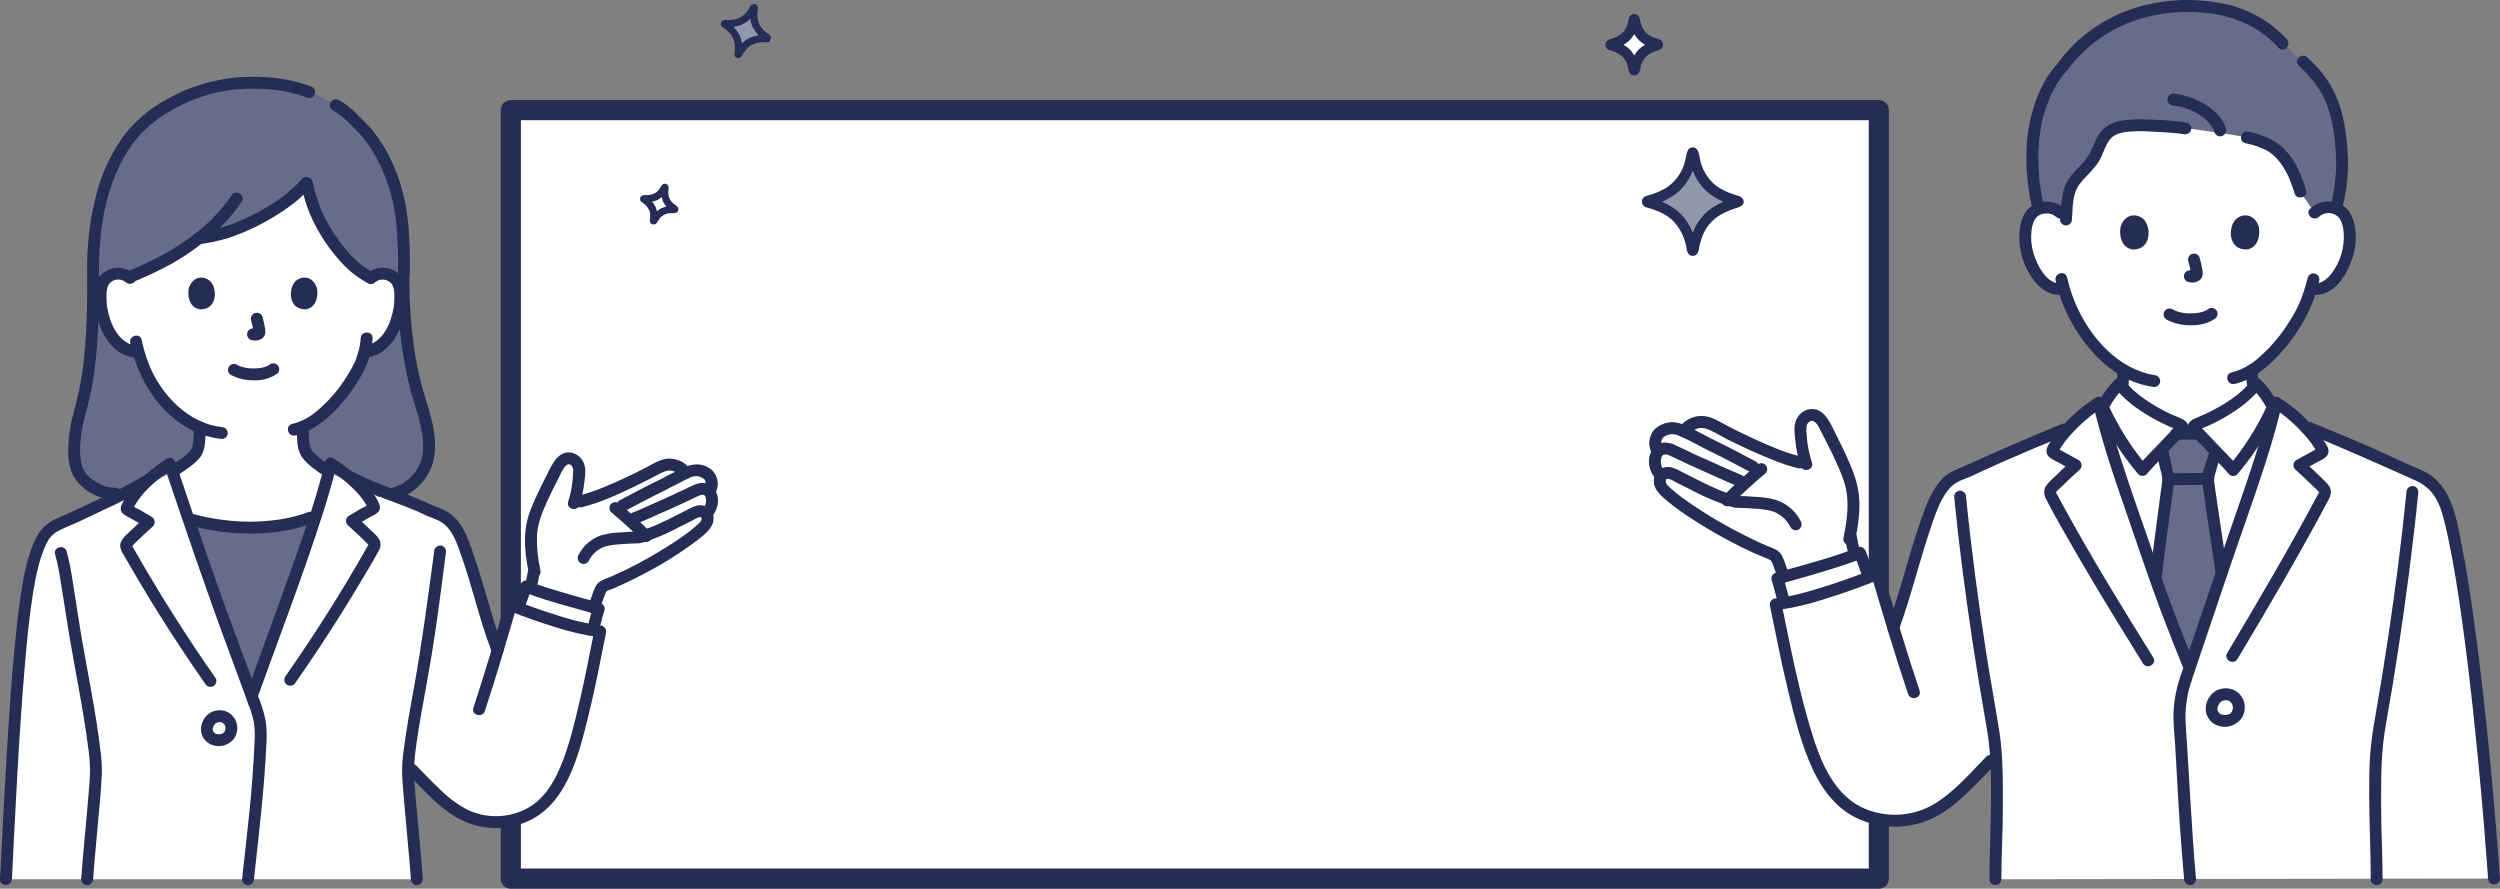 <?xml version="1.0" encoding="UTF-8"?><svg id="_レイヤー_2" xmlns="http://www.w3.org/2000/svg" viewBox="0 0 621.35 220.87"><rect x="0" y="0" width="621.35" height="220.87" fill="#808080" stroke="none"/><defs><style>.cls-1,.cls-2{fill:#fff;}.cls-3{fill:#9296aa;}.cls-4{fill:#666c89;}.cls-5{fill:#252c56;}.cls-2{stroke:#252c56;stroke-linejoin:round;stroke-width:5px;}</style></defs><g id="_レイアウト"><g><rect class="cls-2" x="126.96" y="27.37" width="340" height="191"/><g><path class="cls-1" d="M400.33,11.2s-.07-.05-.06-.1c0-.03,.03-.06,.06-.06,.81-.22,1.6-.52,2.34-.9,1.17-.59,2.1-1.56,2.66-2.74,.38-.82,.64-1.69,.78-2.58,0-.05,.05-.08,.09-.07,.04,0,.07,.03,.07,.07,.13,.89,.39,1.76,.78,2.58,.56,1.18,1.5,2.15,2.66,2.74,.75,.38,1.53,.69,2.34,.9,.04,0,.07,.05,.06,.1,0,.03-.03,.06-.06,.06-.81,.22-1.6,.52-2.34,.9-1.17,.59-2.1,1.56-2.66,2.74-.38,.82-.64,1.68-.78,2.58,0,.05-.05,.08-.09,.07-.04,0-.07-.03-.07-.07-.13-.89-.39-1.76-.78-2.58-.56-1.18-1.5-2.15-2.66-2.74-.75-.38-1.53-.69-2.34-.9Z"/><path class="cls-3" d="M409.5,50.29c-.09-.02-.14-.1-.12-.19,.01-.06,.06-.11,.12-.12,1.55-.41,3.06-.99,4.49-1.73,2.24-1.14,4.03-2.98,5.1-5.25,.73-1.57,1.23-3.23,1.48-4.94,.01-.09,.1-.15,.18-.13,.07,.01,.12,.06,.13,.13,.25,1.71,.75,3.37,1.48,4.94,1.07,2.27,2.87,4.11,5.1,5.25,1.43,.74,2.93,1.32,4.49,1.73,.09,.02,.14,.1,.12,.19-.01,.06-.06,.11-.12,.12-1.55,.41-3.06,.99-4.49,1.73-2.24,1.14-4.03,2.98-5.1,5.25-.73,1.57-1.23,3.23-1.48,4.94-.01,.09-.1,.15-.18,.13-.07-.01-.12-.06-.13-.13-.25-1.71-.75-3.37-1.48-4.94-1.07-2.27-2.87-4.11-5.1-5.25-1.43-.74-2.93-1.32-4.49-1.73Z"/><path class="cls-5" d="M401.24,10.3l-.06-.08v1.81l.06-.08-.57,.33c1.69-.38,3.24-1.22,4.49-2.41,1.18-1.32,1.94-2.95,2.18-4.7l-.33,.57,.08-.07h-1.81l.08,.07-.33-.57c.24,1.75,1,3.39,2.18,4.7,1.25,1.2,2.81,2.03,4.49,2.41l-.57-.33,.06,.08v-1.81l-.06,.08,.57-.33c-1.69,.38-3.24,1.22-4.49,2.41-1.18,1.32-1.94,2.95-2.18,4.7l.33-.57-.08,.07h1.81l-.08-.07,.33,.57c-.24-1.75-1-3.39-2.18-4.7-1.25-1.2-2.81-2.03-4.49-2.41-1.59-.42-2.27,2.05-.68,2.47,1.36,.28,2.6,.97,3.56,1.97,.39,.48,.69,1.02,.89,1.61,.25,.72,.25,1.87,.84,2.38,.51,.48,1.3,.48,1.81,0,.6-.51,.59-1.66,.84-2.38,.23-.68,.6-1.3,1.09-1.83,.47-.48,1.03-.87,1.65-1.14,.35-.17,.71-.31,1.07-.43,.47-.07,.91-.28,1.27-.6,.47-.51,.47-1.3,0-1.81-.46-.57-1.57-.67-2.23-.98-.66-.28-1.26-.68-1.76-1.19-.46-.5-.82-1.08-1.05-1.72-.14-.39-.26-.78-.34-1.18-.02-.48-.21-.95-.54-1.3-.51-.48-1.3-.48-1.81,0-.6,.51-.59,1.66-.84,2.38-.23,.68-.6,1.3-1.09,1.83-.47,.48-1.03,.87-1.65,1.14-.35,.17-.71,.31-1.07,.43-.47,.07-.91,.28-1.27,.6-.47,.51-.47,1.3,0,1.81l.06,.08c.5,.5,1.31,.5,1.81,0,.48-.51,.48-1.3,0-1.81Z"/><path class="cls-5" d="M410.4,49.39l-.11-.09,.38,.91v-.13l-.38,.91,.11-.09-.57,.33c2.92-.76,5.93-2.07,8.05-4.27,1.03-1.08,1.87-2.32,2.48-3.69,.34-.75,.63-1.53,.87-2.32,.11-.37,.2-.74,.29-1.11,.03-.42,.1-.84,.23-1.24l-1.11,.63h.14l-1.11-.63c.11,.35,.18,.72,.2,1.1,.08,.37,.18,.75,.28,1.11,.23,.79,.51,1.57,.85,2.33,.62,1.41,1.48,2.7,2.54,3.82,2.12,2.2,5.13,3.51,8.05,4.27l-.57-.33,.11,.09-.37-.91v.13l.37-.91-.11,.09,.57-.33c-2.92,.76-5.93,2.07-8.05,4.27-1.03,1.08-1.88,2.32-2.48,3.69-.34,.75-.63,1.53-.87,2.32-.11,.37-.2,.74-.29,1.11-.03,.42-.1,.84-.23,1.24l1.11-.63h-.14l1.11,.63c-.11-.35-.18-.72-.2-1.1-.08-.37-.18-.75-.28-1.11-.23-.79-.51-1.57-.85-2.33-.62-1.41-1.48-2.7-2.54-3.82-2.12-2.2-5.13-3.51-8.05-4.27-1.6-.42-2.28,2.05-.68,2.47,2.37,.62,4.88,1.61,6.66,3.35,1.76,1.84,2.92,4.17,3.34,6.67,.03,.61,.24,1.2,.6,1.68,.58,.53,1.48,.49,2.01-.08,.01-.01,.03-.03,.04-.05,.33-.56,.52-1.19,.56-1.84,.15-.7,.35-1.39,.58-2.07,.75-2.28,2.24-4.23,4.24-5.55,1.11-.68,2.3-1.23,3.53-1.65,1.08-.38,3.26-.73,2.52-2.43-.31-.54-.85-.9-1.47-.97-.67-.19-1.32-.42-1.97-.68-1.18-.44-2.29-1.04-3.31-1.78-1.9-1.54-3.25-3.66-3.85-6.03-.32-1.12-.26-3.4-1.85-3.46-1.66-.06-1.6,2.04-1.91,3.18-.61,2.68-2.18,5.05-4.42,6.65-1.21,.77-2.51,1.38-3.87,1.82-.65,.23-1.56,.31-2.07,.81-.56,.54-.58,1.43-.04,1.99,.03,.03,.06,.06,.09,.09,.51,.48,1.3,.48,1.81,0,.5-.5,.5-1.31,0-1.81Z"/></g><g><path class="cls-1" d="M159.99,49.48s-.04-.05-.02-.08c.01-.02,.03-.03,.06-.03,.58,.04,1.17,.01,1.74-.07,.9-.13,1.73-.56,2.36-1.21,.43-.45,.8-.97,1.08-1.52,.01-.03,.05-.04,.08-.03,.02,.01,.04,.04,.03,.06-.11,.62-.13,1.25-.06,1.87,.1,.9,.51,1.75,1.14,2.4,.4,.42,.85,.79,1.34,1.12,.03,.02,.04,.05,.02,.08-.01,.02-.03,.03-.06,.03-.58-.04-1.17-.01-1.74,.07-.9,.13-1.73,.56-2.36,1.21-.43,.45-.8,.97-1.08,1.52-.01,.03-.05,.04-.08,.03-.02-.01-.04-.04-.03-.06,.11-.62,.13-1.25,.06-1.87-.1-.9-.51-1.75-1.14-2.4-.4-.42-.85-.79-1.34-1.12Z"/><path class="cls-3" d="M180.05,5.99s-.05-.07-.03-.11c.02-.03,.05-.04,.08-.04,.81,.05,1.62,.02,2.42-.1,1.25-.18,2.41-.77,3.29-1.68,.6-.63,1.11-1.34,1.51-2.12,.02-.04,.07-.06,.11-.04,.03,.02,.05,.05,.04,.09-.16,.86-.19,1.73-.09,2.6,.15,1.26,.7,2.43,1.59,3.33,.56,.58,1.19,1.1,1.86,1.55,.04,.02,.05,.07,.03,.11-.02,.03-.05,.04-.08,.04-.81-.05-1.62-.02-2.42,.1-1.25,.18-2.41,.77-3.29,1.68-.6,.63-1.11,1.34-1.51,2.12-.02,.04-.07,.06-.11,.04-.03-.02-.05-.05-.04-.09,.16-.86,.19-1.73,.09-2.6-.15-1.26-.7-2.43-1.59-3.33-.56-.58-1.19-1.1-1.86-1.55Z"/><path class="cls-5" d="M191.67,9.17c-.15-.42-.64-.63-.97-.89-.32-.25-.62-.51-.9-.79-.52-.5-.94-1.1-1.21-1.76-.28-.73-.4-1.51-.36-2.29,.02-.77,.5-2.03-.52-2.37s-1.36,.88-1.8,1.49c-.44,.65-1,1.21-1.66,1.63-.61,.37-1.29,.61-2,.69-.43,.06-.87,.09-1.3,.1-.42,0-.94-.12-1.32,.12-.43,.23-.6,.75-.4,1.19l.03,.09c.22,.44,.75,.62,1.19,.4,.43-.23,.61-.75,.4-1.19l-.03-.09-.4,1.19,.08-.05-.45,.09c1.6,.17,3.22-.1,4.68-.77,.67-.35,1.28-.82,1.8-1.37,.28-.3,.54-.61,.79-.95,.12-.16,.23-.33,.33-.5,.09-.2,.19-.39,.31-.57l-.87,.17,.07,.02-.59-.66c-.01,.18-.04,.37-.09,.54-.02,.2-.04,.4-.04,.6-.02,.44,0,.89,.04,1.33,.08,.76,.28,1.49,.6,2.18,.75,1.43,1.87,2.62,3.25,3.46l-.3-.34,.03,.09,.4-1.19-.08,.05,.44-.09c-1.6-.17-3.22,.1-4.68,.77-.67,.35-1.28,.82-1.8,1.37-.28,.3-.54,.61-.79,.95-.12,.16-.23,.33-.33,.5-.09,.2-.19,.39-.31,.57l.87-.17-.07-.02,.59,.66c.01-.18,.04-.37,.09-.54,.02-.2,.04-.4,.04-.6,.02-.44,0-.89-.04-1.33-.08-.76-.28-1.49-.6-2.18-.75-1.43-1.87-2.62-3.25-3.46-.96-.63-1.95,.84-1,1.47,1.24,.82,2.43,1.9,2.88,3.37,.22,.76,.29,1.55,.22,2.33-.06,.76-.36,1.97,.8,2.04,.86,.05,1.23-1.15,1.65-1.71,.43-.61,.98-1.13,1.62-1.52,.62-.36,1.32-.58,2.03-.66,.4-.05,.8-.08,1.2-.08,.43,0,.94,.12,1.32-.12"/><path class="cls-5" d="M160.79,49.09l-.02-.07-.4,1.19,.06-.04-.45,.09c1.2,.13,2.4-.08,3.49-.58,1.07-.6,1.93-1.51,2.48-2.61l-.34,.3,.07-.03-1.19-.4,.04,.06-.09-.44c-.23,1.2-.1,2.45,.38,3.58,.56,1.07,1.39,1.96,2.42,2.59l-.3-.34,.02,.07,.4-1.19-.06,.04,.45-.09c-1.2-.13-2.4,.08-3.49,.58-1.07,.6-1.93,1.51-2.48,2.61l.34-.3-.07,.03,1.19,.4-.04-.07,.09,.44c.23-1.21,.1-2.45-.39-3.58-.56-1.07-1.39-1.96-2.42-2.59-.95-.63-1.95,.84-1,1.47,.83,.49,1.5,1.21,1.9,2.09,.15,.4,.23,.83,.23,1.26,0,.53-.25,1.28,.02,1.76,.23,.43,.75,.61,1.19,.4,.51-.2,.76-.96,1.09-1.38,.3-.39,.69-.72,1.12-.96,.42-.21,.87-.34,1.34-.38,.27-.03,.53-.05,.8-.04,.33,.06,.66,.02,.97-.11,.43-.23,.6-.75,.4-1.19-.17-.47-.89-.79-1.25-1.14-.37-.33-.68-.73-.89-1.17-.19-.43-.3-.89-.31-1.37,0-.29,0-.57,.04-.86,.09-.32,.07-.67-.06-.98-.23-.43-.75-.61-1.19-.4-.51,.2-.76,.96-1.09,1.38-.3,.39-.69,.72-1.12,.96-.42,.21-.87,.34-1.34,.38-.27,.03-.53,.05-.8,.04-.33-.06-.66-.02-.97,.11-.43,.23-.6,.75-.4,1.19l.02,.07c.22,.44,.75,.62,1.19,.4,.43-.23,.61-.75,.4-1.19Z"/></g><g><path class="cls-1" d="M2.68,195.47c1.45-26.15,3.08-47.35,5.78-56.33,.99-3.31,2.24-6.23,3.89-7.55,1.65-1.32,4.4-2.2,6.31-3.12,5.84-2.82,13.63-6.31,18.25-9.22,.75-.68,1.56-1.35,2.41-2l2.83-1.92,.05-.03c3.66,10.88,7.87,23.45,11.81,34.43,2.73,7.6,5.79,15.65,8.56,23.3,3.03-8.48,5.27-14.48,8.26-22.81,3.95-11.01,8.66-23.69,11.41-34.98l2.77,1.88c.41,.32,.82,.63,1.21,.96,5.96,3.51,13.82,5.57,20.19,8.65,1.83,.88,3.98,1.3,5.36,2.78,1.42,1.52,2.51,3.31,3.23,5.27,4.02,10.49,4.8,16.62,8.67,26.91,1.09-3.68,2.15-7.33,3.29-11.27,6.26,2.51,16.15,5.85,22.22,6.52-1.97,9.77-3.88,20.26-7.06,30.17-2.21,6.88-5.53,13.43-12.3,15.99-5.13,2.03-10.9,1.58-15.65-1.22-4.56-2.66-9.98-8.84-12.74-11.55-.3,2.72,1.48,18.74,2.17,28.21H1.48c.4-7.97,.8-15.7,1.2-23.05Z"/><path class="cls-1" d="M133.53,126.61c1.55-3.68,3.28-7.29,5.2-10.8,.13-.26,1.08-1.58,1.98-1.84,.82-.24,1.7-.01,2.3,.59,.59,.55,.93,1.32,.94,2.13,0,2.79-.43,5.57-1.26,8.23,4.77-.64,14.33-5.18,19.43-7.87,1.22-.65,2.44-1.39,3.82-1.58,1.42-.21,3.93,.77,4.43,2.14,1.94-.94,2.99-.92,4.2-.46,1.43,.55,1.85,1.12,2.13,1.93,.35,.91,.3,1.92-.13,2.79-.07,.12-.11,.25-.12,.39,.01,.14,.06,.27,.14,.39,.8,1.72,.39,3.76-1.01,5.04,.54,.89,.43,2.03-.25,2.81-3.69,4.19-16.87,11.88-24.41,14.79-.42,.13-.81,.34-1.16,.62-.35,.38-.61,.84-.75,1.34-.52,1.43-.9,2.39-1.34,3.75-3.15-.86-11.36-3.13-15.88-4.8,.37-1.22,.65-2.48,.83-3.74,0,0,.06-.7,.1-1.24-.9-4.67-1.31-9.31,.46-13.73,.12-.3,.24-.59,.35-.88Z"/><path class="cls-1" d="M148.58,151.24c-2.16-.58-13.24-3.59-17.87-5.46-.42,1.06-1.26,3.65-1.79,5.04l-.12,.3c5.56,2.13,13.06,4.6,18.52,5.54l.03-.11c.53-1.7,1.28-4.74,1.46-5.25l-.22-.06Z"/><path class="cls-1" d="M92.2,69.1c.98-.85,2.29-1.23,3.57-1.05,1.26,.18,2.38,.92,3.03,2.02,.37,.75,.59,1.56,.62,2.4,.27,3.26-.36,6.54-1.82,9.47-.69,1.48-1.69,2.8-2.94,3.85-1.01,.82-2.22,1.36-3.5,1.58l-.6,.09c-.29,1.08-.61,1.98-.77,2.46-1.05,2.85-7.07,12.92-14.55,16.13-.01,2.02-.06,4.34,.65,6.09,.54,1.32,3.05,3.29,5.69,5.07,0,0-1.45,19.65-20.06,19.65s-18.52-19.78-18.52-19.78c2.82-1.75,5.44-3.65,5.96-4.95,.69-1.71,.66-3.97,.65-5.96-3.66-1.67-6.88-4.19-9.39-7.34-2.73-3.35-4.71-7.24-5.82-11.41-1.68,0-3.31-.57-4.61-1.64-1.24-1.06-2.25-2.37-2.94-3.85-1.46-2.93-2.09-6.21-1.82-9.47,.04-.83,.25-1.65,.62-2.4,.65-1.1,1.77-1.84,3.03-2.02,1.29-.19,2.59,.19,3.57,1.05,0,0,1.29-28.2,30.85-28.2,30.38,0,29.08,28.2,29.08,28.2Z"/><path class="cls-4" d="M20.06,101.81c-1.01,3.2-1.56,6.53-1.62,9.89-.05,2.92,.45,6.2,2.79,7.96,2.09,2.7,5.21,4.39,8.61,4.67l13.18-7.24c2.82-1.75,5.44-3.65,5.96-4.95,.69-1.71,.66-3.97,.65-5.95-3.66-1.68-6.88-4.19-9.39-7.34-2.7-3.32-4.68-7.17-5.79-11.3l-1.14-.18c-1.28-.21-2.49-.76-3.5-1.58-1.24-1.06-2.25-2.37-2.94-3.85-1.46-2.93-2.09-6.21-1.82-9.47l-1.88-2.17c0,13.48-1.02,23.2-2.46,28.73-.23,.88-.45,1.9-.66,3"/><path class="cls-4" d="M100.24,70.29c.2,16.8,3.09,26.2,4.57,30.82,1.17,3.39,1.78,6.94,1.81,10.52,.04,4.64-3.65,9.93-8.93,11.08l-3.66,.8-12.44-6.31c-2.64-1.79-5.15-3.75-5.69-5.07-.71-1.74-.67-4.07-.65-6.09,7.48-3.21,13.5-13.28,14.55-16.13,.16-.48,.48-1.39,.77-2.46l.6-.09c1.28-.21,2.49-.76,3.5-1.58,1.24-1.06,2.25-2.37,2.94-3.85,1.46-2.93,2.09-6.21,1.82-9.47l.81-2.17Z"/><path class="cls-4" d="M61.87,131.13h-.26c-4.82-.13-9.61-.82-14.28-2.05l-.52-.14c2.38,7.03,4.85,14.19,7.21,20.78,2.73,7.6,5.79,15.65,8.56,23.3,3.03-8.48,5.27-14.48,8.26-22.81,2.48-6.9,5.25-14.46,7.66-21.92l-1.41,.36c-4.36,1.74-10.68,2.46-15.22,2.48Z"/><path class="cls-4" d="M99.43,72.46c-.04-.83-.25-1.65-.62-2.4-.65-1.1-1.77-1.84-3.03-2.02-1.29-.19-2.59,.19-3.57,1.05-4.31-2.14-7.39-5.9-9.51-8.91-4.36-6.19-5.61-10.51-6.42-14.86-3.83,4.69-12.36,9.94-19.95,12.4-.97,.31-1.96,.57-2.96,.78-1.31,.33-2.64,.57-3.98,.73-2.41,1.85-4.93,3.55-7.55,5.08-1.6,.95-7.63,3.72-9.79,4.6-.95-.73-2.16-1.04-3.35-.87-1.26,.18-2.38,.92-3.03,2.02-.37,.75-.59,1.56-.62,2.4l-1.88-2.17c-.62-18.5,4.25-31.91,11.92-39.26,4.62-4.43,15.04-10.46,26.75-10.46,7.14,0,10.92,.75,14.99,2.32l2.3,.89,4.31,2.34c2.75,1.5,3.49,2.64,6.02,5.08,5.85,5.65,9.92,15.81,10.57,24.91,.18,2.62,.62,9.45,.2,14.18l-.8,2.17Z"/><path class="cls-5" d="M177.21,127.81c-.23-1.62-2.13-2.39-3.57-2.23-.89,.17-1.75,.5-2.52,.97-.8,.4-1.59,.8-2.39,1.2-3.11,1.58-6.25,3.21-9.61,4.19-1.82,.53-1.05,3.39,.79,2.85,2.88-.92,5.68-2.09,8.35-3.5,1.34-.66,2.66-1.35,3.99-2.01,.5-.32,1.03-.58,1.6-.76,.2-.03,.4,0,.59,.09-.09-.04-.12-.31-.08,0,.22,.78,1.03,1.24,1.82,1.03,.77-.23,1.23-1.03,1.03-1.82h0Z"/><path class="cls-5" d="M177.2,121.04c-.69-.68-1.63-1.05-2.6-1.02-.86,.03-1.7,.25-2.46,.66-1.88,.85-3.71,1.8-5.6,2.63-3.03,1.33-6.25,2.85-9.17,4.04-.77,.24-1.22,1.03-1.03,1.82,.22,.78,1.03,1.24,1.82,1.03,2.98-1.22,5.9-2.6,8.85-3.89,1.66-.73,3.3-1.5,4.94-2.28,.68-.33,1.37-.67,2.07-.96,.24-.11,.51-.14,.77-.08-.13-.02,.36,.11,.33,.09-.08-.04-.18-.15,0,.05,.58,.57,1.51,.57,2.09,0,.56-.58,.56-1.51,0-2.09h0Z"/><path class="cls-5" d="M174.36,128.59c.22,.82-.52,1.34-1.07,1.85-.65,.61-1.45,1.26-2.06,1.73-1.9,1.45-3.91,2.77-5.94,4.02-4.33,2.73-8.86,5.13-13.55,7.17-1.2,.51-2.75,.89-3.56,2.13-.44,.8-.79,1.65-1.05,2.53-.32,.85-.62,1.71-.91,2.57-.59,1.81,2.26,2.59,2.85,.79,.24-.74,.5-1.48,.77-2.21,.14-.38,.28-.75,.42-1.13,.09-.38,.24-.74,.47-1.06,.34-.22,.71-.39,1.1-.48,.58-.23,1.16-.48,1.73-.73,2.32-1.01,4.58-2.14,6.8-3.33,4.61-2.39,9-5.18,13.13-8.32,1.99-1.56,4.48-3.45,3.71-6.31-.49-1.84-3.34-1.06-2.85,.79h0Z"/><path class="cls-5" d="M144.57,126.07c4.62-1.12,9.06-3.2,13.34-5.25,2.06-.99,4.07-2.05,6.1-3.1,.92-.47,1.95-.94,2.94-.72,.47,.1,.92,.27,1.33,.51,.17,.09,.32,.21,.46,.33,.03,.03,.25,.3,.18,.16,.25,.8,1.09,1.25,1.89,1,.1-.03,.19-.07,.28-.12,.84-.5,1.85-.65,2.8-.4,.4,.13,.77,.33,1.1,.58,.21,.18,.09,.06,.21,.29,.11,.22-.06-.18,.03,.05,.08,.19,.14,.39,.17,.59,.11,.66-.18,1.07-.36,1.67-.22,.74,.09,1.27,.32,1.9,.31,.97,.09,2.04-.58,2.81-1.25,1.42,.83,3.52,2.09,2.09,.87-.96,1.41-2.16,1.55-3.45,.06-.55,.04-1.11-.06-1.65-.09-.53-.39-1-.5-1.5v.79c.23-.66,.4-1.34,.53-2.04,.03-.65-.06-1.31-.27-1.93-.31-.96-.94-1.78-1.79-2.32-2.18-1.4-4.48-1.09-6.71-.03l2.17,.88c-.82-1.95-2.88-2.99-4.91-3.21-2.2-.24-4.19,1.09-6.06,2.06-3.56,1.86-7.21,3.6-10.93,5.1-1.98,.83-4.02,1.51-6.09,2.05-1.85,.45-1.07,3.3,.79,2.85h0Z"/><path class="cls-5" d="M169.61,116.34c-2.45,1.15-4.8,2.5-7.23,3.67-2.81,1.35-5.53,2.86-8.29,4.3-1.69,.88-.2,3.43,1.49,2.55,2.76-1.43,5.48-2.95,8.29-4.3,2.44-1.17,4.79-2.52,7.23-3.67,.7-.42,.93-1.32,.53-2.02-.42-.69-1.31-.92-2.02-.53h0Z"/><path class="cls-5" d="M151.9,127.31c2.66,2.21,5.2,4.54,7.63,7,.58,.57,1.52,.57,2.09-.02,.57-.58,.57-1.5,0-2.07-2.43-2.46-4.97-4.79-7.63-7-.58-.56-1.51-.56-2.09,0-.57,.58-.57,1.51,0,2.09Z"/><path class="cls-5" d="M158.71,132.1c-1.58,.03-3.15,.11-4.72,.24-1.53,.05-3.05,.28-4.52,.69-2.48,.82-4.53,2.59-5.7,4.92-.39,.71-.16,1.6,.53,2.02,.71,.4,1.61,.17,2.02-.53,.84-1.8,2.43-3.14,4.34-3.69,1.23-.28,2.48-.45,3.73-.5,1.44-.11,2.88-.18,4.32-.21,1.9-.04,1.91-3,0-2.96h0Z"/><path class="cls-5" d="M133.2,146.59c.42-1.35,.71-2.73,.88-4.14,0-.39-.15-.77-.43-1.05-.58-.58-1.51-.58-2.09,0-.26,.29-.41,.66-.43,1.05,0,.11-.02,.21-.04,.32l.05-.39c-.19,1.16-.46,2.3-.8,3.42-.22,.79,.25,1.6,1.03,1.82s1.6-.25,1.82-1.03h0Z"/><path class="cls-5" d="M21.68,70.29c0,7.89-.21,15.98-1.46,23.71-.21,1.27-.44,2.53-.74,3.79-.2,.83-.42,1.66-.59,2.49-.25,1.18-.63,2.33-.92,3.51-.58,2.4-.92,4.85-1,7.32-.13,1.96,.09,3.93,.67,5.81,1.49,4.31,6.6,7.34,11.06,7.29,1.9-.02,1.91-2.98,0-2.96-1.94-.04-3.83-.69-5.39-1.84-1.34-.79-2.36-2.02-2.89-3.48-.48-1.76-.64-3.59-.47-5.4,.12-2.3,.49-4.58,1.09-6.8,.84-2.97,1.52-5.98,2.05-9.02,.53-3.27,.86-6.57,1.09-9.88,.34-4.84,.46-9.68,.46-14.53,0-1.9-2.96-1.91-2.96,0h0Z"/><path class="cls-5" d="M98.76,70.29c.01,8.11,.9,16.19,2.64,24.11,.51,2.19,1.11,4.36,1.79,6.5,.62,1.86,1.13,3.77,1.51,5.69,.46,2.06,.58,4.19,.36,6.29-.68,4.1-3.73,7.4-7.76,8.41-1.85,.43-1.07,3.28,.79,2.85,4.1-1.04,7.46-3.97,9.05-7.89,1.75-4.17,.9-9.16-.25-13.39-.68-2.48-1.53-4.9-2.17-7.38-.8-3.13-1.42-6.3-1.87-9.49-.71-5.21-1.08-10.45-1.12-15.7-.02-1.9-2.98-1.91-2.96,0h0Z"/><path class="cls-5" d="M93.24,70.14c1.25-1.02,3.1-.83,4.12,.42,.02,.02,.04,.05,.06,.07,.43,.81,.63,1.73,.58,2.64,.05,1.08-.01,2.17-.18,3.24-.66,3.91-2.69,8.67-7.04,9.43-.78,.22-1.24,1.03-1.03,1.82,.23,.78,1.03,1.23,1.82,1.03,5.98-1.04,8.84-7.83,9.33-13.22,.24-2.61,.17-5.88-2.03-7.68-2.27-1.83-5.52-1.76-7.71,.17-.57,.58-.57,1.51,0,2.09,.58,.56,1.51,.56,2.09,0h0Z"/><path class="cls-5" d="M89.65,84.04c-.07,1.26-.31,2.51-.69,3.71-.14,.47-.3,.95-.45,1.42-.05,.14-.1,.29-.15,.43-.1,.29-.06,.14-.02,.06-.58,1.26-1.25,2.48-1.99,3.65-2.09,3.47-4.77,6.55-7.91,9.11-1.7,1.4-3.69,2.41-5.83,2.95-1.85,.43-1.07,3.28,.79,2.85,4.5-1.04,8.27-4.28,11.23-7.67,2.49-2.75,4.56-5.84,6.17-9.18,1.07-2.3,1.68-4.78,1.81-7.31,.07-1.9-2.89-1.9-2.96,0h0Z"/><path class="cls-5" d="M33.32,68.05c-2.19-1.93-5.44-2-7.71-.17-2.21,1.8-2.27,5.07-2.03,7.68,.49,5.4,3.35,12.18,9.33,13.22,.78,.19,1.58-.26,1.82-1.03,.21-.79-.25-1.6-1.03-1.82-4.35-.76-6.38-5.52-7.04-9.43-.17-1.07-.23-2.16-.18-3.24-.05-.92,.15-1.83,.58-2.64,.98-1.28,2.81-1.53,4.1-.55,.03,.02,.05,.04,.08,.06,.59,.56,1.5,.56,2.09,0,.57-.58,.57-1.51,0-2.09h0Z"/><path class="cls-5" d="M32.36,85.25c1.89,8.94,7.17,17.65,15.59,21.79,2.25,1.11,4.68,1.8,7.18,2.06,.81,0,1.47-.66,1.48-1.48-.02-.81-.67-1.46-1.48-1.48-8.29-.86-15.07-8.03-18.05-15.43-.8-2.02-1.43-4.11-1.87-6.25-.39-1.86-3.24-1.07-2.85,.79Z"/><path class="cls-5" d="M77.23,21.48c-5.39-2.06-11.28-2.61-17.01-2.34-6.66,.38-13.13,2.31-18.92,5.62-4.25,2.31-7.96,5.52-10.85,9.4-2.98,4.24-5.17,8.98-6.46,13.99-1.97,7.18-2.53,14.72-2.3,22.14,.06,1.9,3.02,1.91,2.96,0-.36-11.21,1.02-23.32,7.21-32.96,2.34-3.62,5.45-6.67,9.11-8.93,5.09-3.26,10.85-5.35,16.85-6.11,3.67-.38,7.38-.35,11.05,.11,2.6,.32,5.14,.97,7.58,1.92,.79,.21,1.6-.25,1.82-1.03,.2-.78-.26-1.58-1.03-1.82Z"/><path class="cls-5" d="M101.71,70.3c.23-3.38,.24-6.76,.04-10.14-.09-3.02-.38-6.03-.89-9.01-1.28-6.85-4.08-13.7-8.58-19.08-1.18-1.42-2.54-2.68-3.85-3.98-1.26-1.28-2.69-2.37-4.25-3.24-1.67-.92-3.16,1.63-1.49,2.55,1.23,.67,2.36,1.51,3.36,2.49,1.15,1.13,2.33,2.25,3.41,3.44,2.13,2.42,3.89,5.15,5.21,8.09,1.41,3.05,2.47,6.25,3.15,9.55,.53,2.79,.85,5.62,.94,8.46,.25,3.62,.25,7.25,0,10.87,0,.81,.66,1.47,1.48,1.48,.81-.02,1.46-.67,1.48-1.48h0Z"/><path class="cls-5" d="M73.77,106.06c-.04,1.3,0,2.61,.13,3.9,.06,1.23,.42,2.43,1.04,3.49,1.46,2.11,3.82,3.63,5.91,5.04,.7,.41,1.61,.17,2.02-.53,.41-.7,.17-1.61-.53-2.02-.99-.67-1.98-1.36-2.91-2.12-.41-.33-.81-.68-1.18-1.05-.17-.16-.33-.32-.48-.49-.08-.09-.15-.17-.23-.26-.15-.18,.16,.27-.04-.06-.09-.14-.18-.28-.25-.43-.08-.16,.08,.24,0-.02-.04-.14-.09-.28-.13-.42-.13-.46-.22-.93-.28-1.41-.1-1.2-.13-2.41-.1-3.62,.01-1.9-2.94-1.9-2.96,0h0Z"/><path class="cls-5" d="M48.14,106.18c.03,1.18,0,2.37-.1,3.54-.06,.49-.16,.98-.3,1.45-.04,.14-.09,.27-.13,.41,.03-.09,.08-.14,0-.03-.05,.08-.34,.5-.13,.24-1.35,1.71-3.39,2.87-5.22,4-.7,.41-.94,1.32-.53,2.02,.41,.7,1.32,.94,2.02,.53,1.19-.74,2.37-1.51,3.49-2.37,.99-.7,1.88-1.54,2.64-2.49,.61-.97,.97-2.07,1.05-3.21,.15-1.36,.21-2.74,.17-4.11-.01-1.9-2.97-1.91-2.96,0h0Z"/><path class="cls-5" d="M57.55,48.56c-2.63,3.88-5.92,7.27-9.72,10.02-3.3,2.48-6.84,4.62-10.57,6.38-1.02,.48-2.04,.95-3.06,1.42-.45,.2-.9,.4-1.35,.6-.2,.09-.4,.18-.6,.26l-.21,.09c-.43,.18,.25-.1-.15,.06-.77,.24-1.22,1.04-1.03,1.82,.22,.78,1.03,1.24,1.82,1.03,3.33-1.32,6.58-2.85,9.74-4.56,4.49-2.51,8.63-5.59,12.34-9.16,2.01-1.96,3.8-4.13,5.34-6.48,1.04-1.6-1.52-3.08-2.55-1.49Z"/><path class="cls-5" d="M55.92,56.3c-1.14,.36-2.3,.63-3.46,.89-.52,.12-1.04,.23-1.57,.33-.27,.05-.53,.1-.8,.14-.08,.01-.57,.09-.16,.02-.16,.03-.33,.04-.49,.06-.81,.02-1.46,.67-1.48,1.48,.03,.72,.66,1.57,1.48,1.48,2.47-.29,4.9-.81,7.27-1.55,.79-.22,1.25-1.03,1.03-1.82-.22-.79-1.03-1.25-1.82-1.03h0Z"/><path class="cls-5" d="M75.12,44.41c-2.38,2.67-5.17,4.94-8.26,6.74-3.43,2.14-7.1,3.88-10.94,5.16-1.8,.59-1.03,3.44,.79,2.85,4.08-1.35,7.99-3.19,11.65-5.46,3.22-1.98,6.41-4.29,8.86-7.2,.56-.59,.56-1.5,0-2.09-.58-.57-1.51-.57-2.09,0h0Z"/><path class="cls-5" d="M92.95,67.82c-4.43-2.24-7.64-6.19-10.27-10.3-2.35-3.63-4-7.67-4.85-11.91-.22-.79-1.03-1.25-1.82-1.03-.79,.22-1.25,1.03-1.03,1.82h0c.66,3.36,1.8,6.6,3.39,9.62,1.91,3.67,4.34,7.03,7.22,10,1.71,1.76,3.69,3.23,5.87,4.36,1.69,.86,3.19-1.69,1.49-2.55h0Z"/><path class="cls-5" d="M148.77,156.95c.53-1.73,.88-3.53,1.46-5.25,.21-.79-.25-1.59-1.03-1.82-2.6-.7-5.2-1.42-7.78-2.18-3.46-1.01-6.96-2-10.31-3.35-.79-.32-1.56,.36-1.82,1.03-.65,1.66-1.16,3.37-1.79,5.04-.21,.79,.25,1.6,1.03,1.82,.78,.2,1.59-.26,1.82-1.03,.63-1.67,1.15-3.38,1.79-5.04l-1.82,1.03c3.35,1.35,6.85,2.34,10.31,3.34,2.59,.75,5.18,1.47,7.78,2.18l-1.03-1.82c-.57,1.72-.93,3.52-1.46,5.25-.55,1.82,2.3,2.6,2.85,.79h0Z"/><path class="cls-5" d="M46.93,130.51c5.05,1.4,10.27,2.11,15.52,2.1,5.02-.08,10.32-.68,15.02-2.52,.77-.24,1.23-1.03,1.03-1.82-.22-.78-1.03-1.24-1.82-1.03-4.47,1.75-9.46,2.34-14.23,2.42-4.98,.01-9.93-.66-14.73-1.99-1.84-.49-2.63,2.36-.79,2.85h0Z"/><path class="cls-5" d="M55.4,179.7c.17,.15,.32,.31,.46,.48l-.23-.3c.15,.19,.27,.4,.37,.62l-.15-.35c.1,.24,.17,.49,.21,.75l-.05-.39c.04,.28,.04,.56,0,.84l.05-.39c-.04,.3-.12,.6-.24,.88l.15-.35c-.09,.22-.21,.43-.35,.63l.23-.3c-.14,.17-.29,.33-.47,.46l.3-.23c-.2,.15-.43,.28-.66,.38l.35-.15c-.28,.11-.57,.19-.86,.23l.39-.05c-.33,.04-.67,.04-1.01,0l.39,.05c-.28-.04-.56-.11-.83-.22l.35,.15c-.2-.08-.39-.19-.56-.32l.3,.23c-.2-.16-.39-.34-.55-.55l.23,.3c-.15-.19-.27-.4-.37-.63l.15,.35c-.08-.19-.13-.39-.16-.59l.05,.39c-.03-.24-.03-.48,0-.72l-.05,.39c.04-.3,.13-.59,.24-.87l-.15,.35c.15-.34,.34-.66,.57-.95l-.23,.3c.13-.17,.28-.32,.44-.45l-.3,.23c.19-.14,.39-.26,.61-.35l-.35,.15c.28-.12,.58-.2,.89-.24l-.39,.05c.29-.04,.58-.04,.87,0l-.39-.05c.25,.04,.49,.1,.72,.19l-.35-.15c.21,.09,.41,.2,.59,.34l-.3-.23s.06,.05,.1,.08c.28,.27,.66,.42,1.05,.43,.82,0,1.48-.66,1.48-1.47,0-.39-.16-.77-.43-1.05-.78-.68-1.78-1.06-2.82-1.08-.91-.02-1.8,.22-2.58,.71-1.61,1.1-2.42,3.05-2.07,4.97,.26,1.02,.89,1.91,1.76,2.5,2.23,1.41,5.19,.75,6.61-1.48,0,0,0-.01,.01-.02,.42-.79,.61-1.67,.55-2.56-.09-1.16-.62-2.24-1.48-3.02-.57-.58-1.51-.59-2.09-.02-.58,.57-.59,1.51-.02,2.09,0,0,.01,.01,.02,.02h0Z"/><path class="cls-5" d="M63.12,218.52c1.23-11.31,2.6-22.59,3.11-33.96,.1-1.72,.05-3.45-.17-5.16-.32-1.83-.83-3.63-1.55-5.34-.24-.77-1.03-1.23-1.82-1.03-.78,.22-1.24,1.03-1.03,1.82,.63,1.51,1.11,3.08,1.44,4.69,.22,1.46,.28,2.94,.19,4.41-.12,3.06-.33,6.12-.54,9.17-.38,5.49-.99,10.95-1.59,16.42-.33,3-.68,5.99-1,8.99,0,.81,.66,1.47,1.48,1.48,.81-.02,1.46-.67,1.48-1.48h0Z"/><path class="cls-5" d="M2.96,218.52c.89-17.71,1.71-35.43,3.21-53.1,.53-6.16,1.11-12.31,2.08-18.28,.35-2.14,.74-4.27,1.29-6.37,.37-1.46,.84-2.89,1.39-4.28,.59-1.46,1.35-3.08,2.69-4,1.76-1.2,3.87-1.83,5.78-2.74,2.13-1.01,4.25-2.02,6.37-3.03,4.07-1.83,8.02-3.89,11.86-6.17,1.61-1.01,.13-3.56-1.49-2.55-3.45,2.06-7.01,3.94-10.67,5.61-1.94,.93-3.88,1.84-5.82,2.77-1.8,.86-3.63,1.61-5.44,2.44-1.76,.72-3.28,1.91-4.39,3.44-1.12,1.77-1.98,3.69-2.54,5.71-.63,2.04-1.13,4.12-1.5,6.23-1.09,5.93-1.71,11.96-2.27,17.97-.74,7.98-1.27,15.99-1.76,23.99C1.09,196.93,.55,207.72,0,218.52c-.1,1.9,2.86,1.9,2.96,0Z"/><path class="cls-5" d="M80.76,115.08c-1.88,7.62-4.37,15.08-6.97,22.48-2.59,7.37-5.26,14.7-7.93,22.04-1.49,4.09-2.97,8.18-4.45,12.27-.21,.79,.25,1.59,1.03,1.82,.78,.2,1.59-.26,1.82-1.03,5.29-14.75,10.96-29.4,15.75-44.32,1.32-4.12,2.55-8.27,3.59-12.47,.46-1.85-2.39-2.63-2.85-.79h0Z"/><path class="cls-5" d="M73.42,169.69c3.72-5.31,7.31-10.71,10.77-16.19,1.75-2.78,3.47-5.57,5.15-8.39,1.64-2.75,3.35-5.5,4.84-8.34,.49-.81,.53-1.81,.11-2.66-.48-.73-1.06-1.39-1.74-1.95-1.31-1.29-2.67-2.52-4.03-3.75l-.3,2.32c1.22-.72,2.42-1.48,3.66-2.16,1.21-.66,2.93-1.22,2.49-2.98-.4-1.12-.99-2.16-1.75-3.07-.69-.96-1.45-1.86-2.28-2.71-2.27-2.21-4.75-4.18-7.42-5.88-1.58-1.07-3.06,1.49-1.49,2.55l1.79,1.21c.73,.48,1.44,1,2.11,1.56,1.28,1.03,2.49,2.15,3.6,3.37,.51,.56,.99,1.16,1.42,1.79,.21,.3,.4,.6,.59,.91,.1,.17,.21,.35,.3,.53,.04,.06,.24,.51,.24,.38l.2-.75-.1,.16,.53-.53c-.83,.52-1.7,.99-2.59,1.41-.94,.54-1.86,1.11-2.79,1.67-.71,.42-.94,1.34-.51,2.05,.06,.1,.13,.19,.21,.28,1.11,1,2.22,2.01,3.3,3.04,.52,.5,1.04,1.01,1.54,1.52,.03,.03,.32,.39,.4,.41-.05-.01,0-.3,0-.29-.16,.32-.36,.64-.54,.95-1.52,2.68-3.07,5.34-4.66,7.99-3.12,5.21-6.37,10.36-9.72,15.43-1.93,2.91-3.89,5.79-5.89,8.65-.4,.71-.17,1.61,.53,2.02,.71,.39,1.6,.16,2.02-.53h0Z"/><path class="cls-5" d="M23.14,218.52c.46-6.24,1.1-12.46,1.64-18.7,.21-2.45,.43-4.91,.53-7.37,.05-1.75-.04-3.49-.26-5.23-1.22-10.74-3.59-21.31-5.29-31.98-.58-3.63-1.12-7.27-1.72-10.89-.34-2.48-.83-4.93-1.49-7.34-.55-1.81-3.41-1.04-2.85,.79,.57,2.06,1,4.14,1.3,6.26,.54,3.15,1.02,6.3,1.51,9.46,.87,5.54,1.88,11.05,2.88,16.57,.94,5.15,1.86,10.5,2.51,15.57,.29,1.88,.45,3.78,.48,5.68-.02,2.16-.22,4.32-.4,6.47-.56,6.91-1.3,13.79-1.81,20.71,0,.81,.66,1.47,1.48,1.48,.81-.02,1.46-.67,1.48-1.48h0Z"/><path class="cls-5" d="M107.96,136.66c-1.53,11.35-2.98,22.68-5.03,33.94-.95,5.24-1.9,10.49-2.59,15.78-.27,1.78-.41,3.57-.41,5.37,.05,2.19,.25,4.37,.43,6.55,.56,6.74,1.27,13.47,1.77,20.22,.02,.81,.67,1.46,1.48,1.48,.81,0,1.47-.66,1.48-1.48-.44-6.03-1.06-12.05-1.58-18.07-.36-4.12-.85-8.26-.41-12.39,.53-4.88,1.47-9.98,2.37-14.95,.99-5.46,1.96-10.92,2.76-16.41,.56-3.81,1.08-7.62,1.57-11.44,.2-1.52,.39-3.05,.59-4.57,.08-.65,.17-1.3,.25-1.94,.04-.28,.07-.56,.11-.84,.02-.13,.11-.84,.06-.46,.19-.78-.26-1.58-1.03-1.82-.79-.21-1.6,.25-1.82,1.03h0Z"/><path class="cls-5" d="M40.82,115.82c5.16,15.34,10.37,30.66,16,45.84,1.63,4.4,3.26,8.79,4.85,13.2,.23,.77,1.03,1.23,1.82,1.03,.78-.22,1.24-1.03,1.03-1.82-2.82-7.86-5.8-15.67-8.64-23.52-2.74-7.59-5.36-15.23-7.95-22.88-1.43-4.21-2.85-8.43-4.26-12.64-.6-1.79-3.46-1.02-2.85,.79h0Z"/><path class="cls-5" d="M53.57,168.52c-7-10.01-13.54-20.31-19.62-30.92-.22-.38-.44-.76-.65-1.15-.1-.17-.19-.34-.29-.51-.04-.07-.26-.57-.23-.37,0,.04,.03,.18,0,.22,.21-.18,.4-.42,.6-.62,.27-.27,.54-.55,.82-.81,1.24-1.21,2.53-2.38,3.82-3.55,.58-.59,.57-1.53-.02-2.11-.08-.08-.18-.15-.28-.21-.93-.55-1.85-1.12-2.79-1.67-.89-.42-1.75-.89-2.59-1.41l.53,.53-.1-.16,.2,.75c0,.11,.15-.23,.18-.28,.1-.18,.19-.36,.3-.53,.2-.35,.42-.7,.64-1.03,.42-.64,.89-1.26,1.39-1.85,1.08-1.25,2.27-2.41,3.55-3.47,.67-.57,1.37-1.09,2.1-1.57l1.79-1.21c1.57-1.06,.09-3.62-1.49-2.55-2.68,1.7-5.15,3.7-7.37,5.96-.81,.88-1.56,1.81-2.24,2.78-.75,.93-1.33,1.98-1.74,3.1-.45,1.71,1.19,2.28,2.37,2.92,1.29,.7,2.53,1.48,3.79,2.23l-.3-2.32c-1.22,1.1-2.44,2.2-3.62,3.34-1.07,1.03-2.56,2.15-2.45,3.79,.14,.75,.44,1.47,.89,2.09,.43,.77,.87,1.53,1.31,2.29,.78,1.35,1.57,2.71,2.37,4.05,3.32,5.61,6.78,11.13,10.38,16.58,2.03,3.08,4.1,6.12,6.22,9.14,.43,.69,1.31,.92,2.02,.53,.7-.42,.93-1.32,.53-2.02h0Z"/><path class="cls-5" d="M120.51,176.7c2.85-8.57,5.36-17.23,7.88-25.9l-1.82,1.03c3.71,1.48,7.47,2.81,11.3,3.99,3.68,1.21,7.47,2.07,11.31,2.59l-1.43-1.87c-1.19,5.92-2.32,11.86-3.69,17.74-1.29,5.55-2.63,11.26-4.86,16.52-1.72,4.06-4.23,7.97-8.2,10.13-4.75,2.52-10.43,2.57-15.22,.13-2.37-1.33-4.55-2.97-6.47-4.9-2-1.88-3.89-3.88-5.8-5.84-1.33-1.36-3.42,.73-2.09,2.09,3.6,3.69,7.14,7.71,11.55,10.46,5.09,3.15,11.34,3.79,16.97,1.75,10.67-3.85,13.7-16.32,16.16-26.13,1.75-7,3.09-14.09,4.51-21.16,.2-.81-.29-1.63-1.1-1.83-.11-.03-.22-.04-.33-.04-3.66-.52-7.26-1.38-10.76-2.56-3.74-1.15-7.42-2.46-11.06-3.91-.79-.21-1.59,.25-1.82,1.03-2.52,8.67-5.04,17.33-7.89,25.9-.6,1.81,2.25,2.59,2.85,.79h0Z"/><path class="cls-5" d="M125.1,161.28c-2.77-7.4-4.55-15.1-7.1-22.58-1.29-3.78-2.59-8.27-5.87-10.86-1.54-1.22-3.46-1.69-5.21-2.51-1.87-.89-3.79-1.68-5.73-2.43-4.38-1.71-8.86-3.21-13.02-5.43-1.68-.89-3.17,1.66-1.49,2.55,3.71,1.86,7.53,3.47,11.44,4.85,1.89,.72,3.79,1.44,5.64,2.25,.85,.37,1.68,.79,2.54,1.16,.87,.37,1.78,.67,2.63,1.07,3.52,1.65,4.75,5.98,5.93,9.36,1.23,3.51,2.26,7.08,3.29,10.65,1.22,4.28,2.52,8.53,4.08,12.7,.24,.77,1.03,1.23,1.82,1.03,.78-.22,1.24-1.03,1.03-1.82h0Z"/><path class="cls-5" d="M134.31,141.68c-.66-2.85-.94-5.76-.85-8.68,.17-2.79,1.17-5.3,2.28-7.82,.98-2.22,2.08-4.39,3.19-6.55,.46-.89,1.91-4.59,3.25-2.73,.28,.51,.37,1.11,.25,1.68-.03,.74-.08,1.48-.16,2.21-.19,1.67-.54,3.32-1.06,4.91-.58,1.82,2.27,2.59,2.85,.79,.53-1.68,.9-3.41,1.11-5.16,.18-1.49,.53-3.38,.07-4.83-.45-1.6-1.8-2.78-3.44-3.04-1.54-.18-2.78,.61-3.73,1.76-.83,1.16-1.53,2.4-2.1,3.7-.64,1.24-1.27,2.48-1.86,3.74-1.35,2.86-2.84,5.86-3.35,9.01-.64,3.96-.1,7.92,.69,11.81,.22,.79,1.03,1.25,1.82,1.03,.79-.22,1.25-1.03,1.03-1.82h0Z"/><path class="cls-5" d="M57.4,93.19c1.78,.92,3.76,1.38,5.76,1.33,2.07,.09,4.11-.51,5.81-1.71,.57-.58,.57-1.51,0-2.09-.59-.56-1.5-.56-2.09,0,.45-.35,.1-.08-.02,0s-.23,.14-.36,.21c-.1,.05-.54,.23-.14,.08-.16,.06-.33,.12-.49,.18-.45,.14-.91,.25-1.38,.31,.22-.03-.05,0-.14,.01-.13,.01-.27,.02-.41,.03-.33,.02-.65,.03-.98,.03-.29,0-.59-.01-.88-.03-.13,0-.27-.02-.4-.03-.01,0-.49-.07-.2-.02-.43-.07-.86-.16-1.29-.29-.18-.05-.36-.12-.53-.18-.38-.13,.21,.11-.13-.05-.22-.1-.44-.21-.65-.33-.71-.39-1.6-.16-2.02,.53-.4,.71-.17,1.6,.53,2.02h0Z"/><path class="cls-5" d="M62.41,79.62c.27,.96,.48,1.93,.64,2.91l-.05-.39c.02,.13,.02,.27,.01,.4l.05-.39c0,.06-.02,.12-.04,.18l.15-.35s-.04,.08-.06,.12l.23-.3s-.06,.07-.09,.09l.3-.23c-.07,.05-.15,.09-.23,.12l.35-.15c-.12,.05-.26,.09-.39,.11l.39-.05c-.12,.01-.24,.01-.37,0l.39,.05c-.14-.02-.27-.05-.41-.07-.19-.06-.39-.07-.59-.03-.2,0-.39,.07-.55,.18-.7,.41-.94,1.32-.53,2.02,.19,.34,.51,.58,.88,.68,.31,.04,.62,.12,.93,.14,.48,0,.95-.11,1.37-.33,.54-.25,.95-.73,1.1-1.31,.1-.46,.09-.94-.01-1.41-.16-.94-.38-1.87-.62-2.79-.22-.79-1.03-1.25-1.82-1.03-.79,.22-1.25,1.03-1.03,1.82h0Z"/><path class="cls-5" d="M46.99,71.36c-.49,1.58-.17,5.22,2.83,5.53,3.96-.02,4.17-4.42,2.84-6.49-1.09-1.69-4.3-2.4-5.66,.96Z"/><path class="cls-5" d="M78.7,71.36c.49,1.58,.17,5.22-2.83,5.53-3.96-.02-4.17-4.42-2.84-6.49,1.09-1.69,4.3-2.4,5.66,.96Z"/></g><g><path class="cls-1" d="M572.32,37.91c-3.58-6.92-11.3-13.63-27.76-13.63-36.54,0-32.44,28.59-32.44,28.59-.97-.89-2.25-1.36-3.57-1.31-2.56,.09-3.65,1.47-4.11,2.29-1.4,2.42-1.34,6.89-.4,9.66,.67,1.96,1.75,4.95,4.38,7.1,1.26,1.06,2.93,1.48,4.54,1.14,1.43,4.92,3.86,9.49,7.12,13.44,2.2,2.75,4.87,5.1,7.88,6.92-.01,3.44-.29,7.11-2.78,8.88-3.18,3.58-8.94,6.65-7.58,5.8,.14,.44,.25,.77,.25,.77,0,0,5.13,16.01,26.69,16.01s26.77-16.65,26.77-16.65c-.52-.23-7.34-4.15-9.98-7.78l-.55-1.36c-.69-1.71-.84-3.84-.86-5.92,6.79-4.39,12.02-13.47,13.02-16.18,.57-1.27,1.05-2.58,1.44-3.92l.4,.07c1.51,.2,3.03-.24,4.19-1.21,2.62-2.15,3.71-5.14,4.38-7.1,.94-2.76,1-7.23-.4-9.66-.47-.81-1.56-2.2-4.11-2.29-1.32-.06-2.6,.41-3.57,1.31,.38-5.16-.64-10.33-2.95-14.96Z"/><path class="cls-1" d="M458.79,116.74c-1.8-4.34-3.22-7.01-5.56-11.51-.15-.28-1.18-1.73-2.17-2.01-.9-.27-1.86-.02-2.52,.65-.65,.61-1.02,1.45-1.03,2.34,0,3.06,.47,6.1,1.38,9.02-5.23-.7-15.7-5.67-21.29-8.63-1.34-.71-2.68-1.52-4.18-1.73-1.55-.23-4.31,.85-4.85,2.34-2.12-1.03-3.28-1.01-4.6-.5-1.57,.6-2.03,1.22-2.34,2.11-.38,.99-.33,2.1,.14,3.06,.08,.13,.12,.28,.14,.43-.01,.15-.07,.3-.15,.43-.88,1.88-.43,4.12,1.11,5.52-.59,.98-.47,2.22,.28,3.08,4.04,4.59,18.49,13.02,26.75,16.21,.46,.14,.89,.37,1.27,.67,.38,.42,.66,.92,.82,1.47,.51,1.41,.9,2.4,1.32,3.67,3.75-1.04,12.72-3.58,17.74-5.45-.44-1.44-.77-2.91-.99-4.4l-.1-1.12c.89-4.88,1.22-9.72-.64-14.35-.18-.45-.35-.88-.53-1.29Z"/><path class="cls-1" d="M442.44,143.59c3.26-.9,14.87-4.14,19.86-6.18,.48,1.2,1.45,4.14,2.06,5.73l.14,.34c-6.32,2.46-14.83,5.3-21.03,6.4l-.04-.12c-.61-1.94-1.48-5.39-1.69-5.97l.7-.19Z"/><path class="cls-1" d="M619.87,218.34c-3.01-41.6-7.72-78.64-11.53-91.33-1.09-3.65-2.74-5.84-4.56-7.3-1.82-1.46-4.86-2.43-6.97-3.45-6.85-3.31-15.8-7-22.83-9.93l-1.34-.56c-2.07-2.16-4.39-4.07-6.91-5.68-3.07,13.15-8.52,27.35-12.84,40.15-2.9,8.59-5.8,17.17-8.7,25.76-3.87-9.59-6.42-16.04-9.71-25.76-4.32-12.8-9.77-27-12.84-40.15-2.66,1.7-5.1,3.73-7.25,6.04l-1.48,.62c-7.03,2.93-15.98,6.62-22.83,9.93-2.11,1.02-4.58,1.5-6.18,3.21-1.64,1.75-2.9,3.81-3.72,6.07-4.51,11.76-5.49,18.76-9.63,30.03-1.32-4.37-2.59-8.68-3.97-13.35-7.1,2.89-18.35,6.74-25.24,7.54,2.3,11.11,4.52,23.03,8.19,34.29,2.55,7.82,6.37,15.26,14.08,18.13,5.84,2.28,12.41,1.74,17.8-1.47,4.59-2.7,9.93-8.56,13.26-12.01l1.43-1.31c.29,4.32,.21,8.53,.21,13.11,0,6.13-.36,10.65-.37,17.61l123.93-.18Z"/><path class="cls-1" d="M545.32,105.8s-.09,.08-.12,.13h-2.86c-.37-.32-.8-.56-1.26-.71-6.51-2.62-11.93-6.61-14.31-9.8-2.35,2.16-3.09,3.82-4.62,6.75,3.13,12.57,8.25,25.97,12.35,38.11,3.28,9.72,5.84,16.17,9.71,25.76,2.9-8.59,5.8-17.17,8.7-25.76,4.12-12.2,9.26-25.67,12.39-38.29-1.46-2.81-2.22-4.45-4.52-6.56-2.38,3.2-7.81,7.19-14.31,9.8-.4,.15-.78,.35-1.14,.59Z"/><path class="cls-4" d="M577.81,21.66c-1.48-2.38-3.31-4.53-5.43-6.37l-5.04-4.48c-6.54-7.28-15.22-9.3-23.79-9.3-8.66-.12-17.12,2.66-24.02,7.9-2.57,2.02-4.85,4.4-6.77,7.05-4.39,4.29-7.89,13.68-7.63,22.98-.03,4.21,.49,8.41,1.53,12.49,.6-.23,1.24-.35,1.88-.36,1.32-.06,2.6,.41,3.57,1.31l1.42,.99c.1-1.9,.31-3.79,.62-5.67,.66-3.99,4.79-5.83,6.55-9.39,1.01-2.05,1.62-4.45,3.35-5.91,1.3-1.1,3.05-1.47,4.73-1.65,2.6-.27,11.4,.12,14.34,.66,2.49,.14,4.9,.64,8.45,1.09,1.93,.25,5.5,.88,6.86,1.15,5.37,1.23,7.43,2.58,10.13,6.23,1.03,1.4,2.14,3.96,3.15,7.29l3.55,5.2c.97-.89,2.25-1.36,3.57-1.31,.6,.01,1.19,.12,1.75,.31,1.17-4.65,1.67-8.16,1.49-12.44-.35-8.22-1.7-13.55-4.26-17.78Z"/><path class="cls-4" d="M545.58,107.77c-1.61,0-2.94,0-4.57,0-.53,.53-1.26,1.26-2.16,2.25-.48,.53-.99,1.06-1.5,1.6,.36,1.86,.61,3.03,1.01,4.73,.06,.3,.14,.58,.21,.88,.19,.64,.29,1.29,.32,1.96,0,.38-1.86,13.95-3.16,24.69,2.72,7.82,5.1,13.79,8.47,22.14l7.98-23.63c-1.64-10.95-3.37-22.38-3.36-22.99,.08-1.19,.34-2.35,.76-3.46,.46-1.41,.74-2.64,1.04-3.85-.66-.68-1.32-1.37-1.95-2.06-.91-1-1.64-1.73-2.17-2.26h-.92Z"/><path class="cls-5" d="M538.44,79.43c1.89,.98,4,1.46,6.13,1.42,2.19-.01,4.41-.44,6.16-1.81,.57-.58,.57-1.51,0-2.09-.59-.56-1.5-.56-2.09,0,.44-.34,.07-.06-.04,.01-.12,.08-.25,.15-.38,.22-.1,.05-.55,.24-.17,.09-.18,.07-.35,.13-.53,.19-1.01,.33-2.08,.47-3.14,.42-1.01,.03-2.03-.11-3-.4-.19-.06-.38-.13-.57-.19-.06-.02-.12-.05-.18-.07,.37,.11,.12,.05,.02,0-.24-.11-.47-.23-.7-.35-.71-.39-1.6-.16-2.02,.53-.4,.71-.17,1.6,.53,2.02h0Z"/><path class="cls-5" d="M543.88,64.91c.29,1.03,.51,2.08,.68,3.13l-.05-.39c.02,.14,.02,.29,.01,.43l.05-.39c0,.07-.03,.13-.05,.19l.15-.35s-.04,.08-.07,.12l.23-.3s-.06,.07-.1,.1l.3-.23c-.08,.05-.16,.09-.25,.13l.35-.15c-.13,.06-.27,.1-.42,.12l.39-.05c-.13,.02-.26,.02-.39,0l.39,.05c-.15-.02-.29-.06-.44-.08-.38-.09-.79-.04-1.14,.15-.7,.41-.94,1.32-.53,2.02,0,0,0,0,0,0,.19,.34,.51,.58,.88,.68,.33,.04,.64,.13,.97,.14,.49,0,.98-.11,1.42-.34,.56-.25,.97-.74,1.13-1.33,.1-.48,.09-.97-.01-1.45-.17-1.01-.4-2.01-.66-3-.22-.79-1.03-1.25-1.82-1.03s-1.25,1.03-1.03,1.82h0Z"/><path class="cls-5" d="M527.13,56.08c-.52,1.7-.18,5.61,3.04,5.94,4.25-.03,4.48-4.75,3.05-6.97-1.17-1.82-4.62-2.58-6.09,1.03Z"/><path class="cls-5" d="M561.33,56.08c.52,1.7,.18,5.61-3.04,5.94-4.25-.03-4.48-4.75-3.05-6.97,1.17-1.82,4.62-2.58,6.09,1.03Z"/><path class="cls-5" d="M513.17,51.83c-2.06-1.84-5.02-2.26-7.51-1.06-1.85,.88-2.91,2.7-3.37,4.63-1.09,4.52,.05,9.67,2.64,13.5,1.88,2.78,4.59,4.83,8.08,4.35,.78-.22,1.24-1.03,1.03-1.82-.23-.77-1.03-1.23-1.82-1.03-1.97,.27-3.67-1.42-4.68-2.89-.93-1.41-1.65-2.95-2.14-4.57-.52-1.75-.7-3.59-.5-5.41,.06-.83,.25-1.65,.56-2.42,.12-.27,.26-.53,.42-.77,.05-.08,.22-.28,.06-.09,.11-.12,.22-.24,.33-.36,.25-.24,.54-.43,.86-.56,.37-.14,.76-.23,1.15-.26,1.01-.12,2.02,.2,2.78,.86,1.41,1.28,3.5-.81,2.09-2.09h0Z"/><path class="cls-5" d="M576.31,53.92c1.39-1.34,3.59-1.29,4.93,.09,.04,.04,.08,.08,.11,.12,.2,.2-.06-.11,.08,.1,.08,.12,.16,.24,.23,.36,.38,.72,.63,1.51,.74,2.32,.47,3.45-.28,6.95-2.13,9.9-1.03,1.71-2.86,3.88-5.12,3.57-.78-.19-1.58,.26-1.82,1.03-.21,.79,.25,1.6,1.03,1.82,5.7,.79,9.04-4.93,10.48-9.62,.69-2.4,.84-4.92,.42-7.38-.32-1.99-1.16-3.9-2.86-5.08-2.57-1.65-5.93-1.38-8.2,.67-1.41,1.28,.68,3.37,2.09,2.09h0Z"/><path class="cls-5" d="M573.55,69.04c-.54,2.24-1.26,4.43-2.16,6.55,.07-.17,.07-.14-.04,.09-.06,.12-.11,.25-.17,.36-.15,.31-.31,.62-.47,.93-.4,.76-.83,1.5-1.28,2.24-2.25,3.83-5.13,7.24-8.52,10.1-1.82,1.56-3.98,2.67-6.3,3.26-1.85,.43-1.07,3.28,.79,2.85,4.78-1.1,8.75-4.6,11.87-8.22,2.68-3.02,4.91-6.4,6.64-10.04,.1-.23,.2-.46,.29-.68,.04-.09,.08-.18,.11-.28-.11,.27,.08-.17,.08-.18,.08-.19,.16-.38,.25-.58,.13-.32,.26-.65,.38-.97,.58-1.51,1.05-3.07,1.39-4.66,.2-.78-.26-1.58-1.03-1.82-.79-.21-1.59,.25-1.82,1.03h0Z"/><path class="cls-5" d="M510.9,69.72c1.04,4.66,2.93,9.08,5.55,13.07,2.84,4.27,6.56,8.27,11.07,10.78,2.32,1.3,4.86,2.17,7.5,2.57,.78,.19,1.58-.26,1.82-1.03,.21-.79-.25-1.6-1.03-1.82-9.39-1.38-16.4-9.51-19.97-17.84-.89-2.1-1.59-4.28-2.09-6.51-.42-1.85-3.27-1.07-2.85,.79Z"/><path class="cls-5" d="M568.39,9.76c-4.44-4.81-10.37-8-16.83-9.06-6.54-1.18-13.26-.87-19.67,.89-6.23,1.74-11.91,5.02-16.53,9.55-1.26,1.26-2.43,2.61-3.49,4.04-.78,1.07-1.74,2-2.5,3.1-1.78,2.69-3.13,5.64-4.02,8.73-1.19,3.94-1.76,8.03-1.7,12.14,0,4.27,.48,8.53,1.47,12.69,.47,1.84,3.33,1.06,2.85-.79-.85-3.47-1.3-7.02-1.34-10.59-.12-3.4,.18-6.8,.89-10.12,.66-3.04,1.75-5.98,3.24-8.71,.61-1.13,1.33-2.19,2.14-3.17,.42-.5,.89-.94,1.28-1.47,.49-.68,1.02-1.33,1.57-1.97,3.99-4.53,9.09-7.95,14.8-9.91,5.85-1.97,12.07-2.6,18.2-1.85,6.73,.75,12.96,3.53,17.54,8.59,1.28,1.41,3.37-.68,2.09-2.09h0Z"/><path class="cls-5" d="M582.11,51.85c.85-3.27,1.35-6.62,1.47-9.99,.04-3.15-.19-6.3-.66-9.42-.66-4.53-2.02-9.02-4.66-12.81-1.4-1.97-3.02-3.78-4.83-5.39-1.41-1.28-3.5,.81-2.09,2.09,2.89,2.62,5.3,5.56,6.74,9.11,1.91,4.73,2.47,10.02,2.55,15.08,0,3.55-.46,7.09-1.36,10.53-.45,1.85,2.4,2.64,2.85,.79h0Z"/><path class="cls-5" d="M543.51,30.49c-2.55-.4-5.12-.63-7.69-.69-2.42-.19-4.86-.19-7.28,0-1.92,.22-3.8,.67-5.34,1.9-1.41,1.13-2.21,2.76-2.9,4.39-.54,1.48-1.33,2.85-2.31,4.08-1.01,1.15-2.15,2.17-3.11,3.35-1.22,1.46-2.01,3.23-2.28,5.11-.3,1.97-.44,3.94-.6,5.93,0,.81,.66,1.47,1.48,1.48,.81-.02,1.46-.67,1.48-1.48,.22-2.86,.05-6.27,1.81-8.68,1.72-2.36,4.16-4.03,5.42-6.75,.67-1.46,1.16-3.08,2.13-4.37,.94-1.25,2.4-1.72,3.89-1.95,2.19-.24,4.41-.27,6.61-.09,1.52,.06,3.03,.14,4.55,.26,.69,.05,1.37,.11,2.06,.19,.12,.01,.25,.03,.38,.04,.07,0,.56,.07,.23,.03,.23,.03,.47,.07,.7,.11,.78,.19,1.58-.26,1.82-1.03,.21-.79-.25-1.6-1.03-1.82h0Z"/><path class="cls-5" d="M558.04,35.58c1.57,.33,3.11,.81,4.59,1.44,1.15,.53,2.19,1.27,3.06,2.2,2.38,2.45,3.59,5.55,4.6,8.84,.56,1.81,3.41,1.04,2.85-.79-.61-2.13-1.42-4.2-2.41-6.19-.79-1.45-1.78-2.78-2.95-3.96-2.43-2.5-5.62-3.63-8.95-4.41-1.85-.43-2.64,2.42-.79,2.85h0Z"/><path class="cls-5" d="M553.2,32c-.49-2.07-2.11-3.84-3.74-5.1-2.71-2.03-5.92-3.28-9.29-3.64-.81,0-1.47,.66-1.48,1.48,.02,.81,.67,1.46,1.48,1.48,1.49,.2,2.95,.59,4.35,1.17-.17-.07,.21,.09,.25,.11,.17,.08,.34,.16,.5,.24,.3,.15,.59,.3,.88,.47,.27,.16,.54,.32,.8,.5,.14,.09,.27,.18,.4,.28,.05,.03,.37,.27,.14,.1,.44,.34,.85,.7,1.23,1.1,.16,.16,.32,.34,.47,.51,.08,.1,.17,.2,.25,.3,.07,.09,.05,.06-.07-.09,.04,.06,.08,.11,.12,.17,.24,.34,.45,.69,.64,1.06,.04,.08,.07,.16,.11,.23-.2-.36-.06-.17-.03-.05,.05,.17,.11,.33,.15,.49,.22,.79,1.03,1.25,1.82,1.03,.79-.22,1.25-1.03,1.03-1.82h0Z"/><path class="cls-5" d="M447.65,113.49c-4.17-1.01-8.18-2.79-12.06-4.58-2-.92-3.97-1.89-5.93-2.89-2.07-1.06-4.24-2.6-6.64-2.65-2.33-.04-4.96,1.26-5.88,3.46l2.17-.88c-1.17-.64-2.47-1-3.8-1.04-1.19,.05-2.35,.42-3.36,1.05-.93,.57-1.62,1.45-1.95,2.48-.25,.7-.34,1.45-.28,2.19,.15,.7,.33,1.4,.56,2.08v-.79c-.11,.51-.42,.97-.52,1.5-.13,.63-.16,1.28-.09,1.92,.15,1.37,.73,2.66,1.65,3.68,1.26,1.43,3.35-.67,2.09-2.09-.7-.8-.98-1.88-.76-2.91,.16-.71,.65-1.29,.48-2.09-.16-.75-.59-1.31-.45-2.11,.03-.15,.07-.31,.12-.45,0-.02,.16-.41,.07-.2,.07-.14,.15-.26,.24-.38,.37-.34,.82-.58,1.3-.72,1.09-.36,2.08-.09,3.2,.45,.73,.4,1.65,.14,2.06-.59,.05-.09,.09-.19,.12-.29-.05,.13,.09-.09,.1-.1,.1-.11,.21-.21,.32-.31,.3-.22,.62-.4,.96-.53,.72-.34,1.53-.43,2.3-.24,1.92,.49,3.71,1.75,5.47,2.64,3.8,1.92,7.67,3.71,11.63,5.27,1.98,.81,4.01,1.48,6.08,2.01,1.85,.45,2.64-2.4,.79-2.85h0Z"/><path class="cls-5" d="M414.04,119.21c.01-.1,.07-.21-.03-.07-.06,.08-.14-.05,.12-.06,.15-.03,.3-.06,.46-.08,.6,.02,1.28,.53,1.81,.79,1.52,.76,3.03,1.54,4.55,2.29,2.92,1.54,5.97,2.82,9.11,3.82,1.83,.53,2.61-2.32,.79-2.85-3.62-1.06-7-2.8-10.35-4.5-.83-.42-1.66-.84-2.49-1.26-.82-.49-1.69-.88-2.61-1.15-1.61-.33-3.95,.4-4.2,2.28-.19,.78,.26,1.58,1.03,1.82,.79,.21,1.6-.25,1.82-1.03h0Z"/><path class="cls-5" d="M413.25,113.16c.4-.25,.9-.29,1.34-.11,.76,.32,1.51,.69,2.26,1.05,1.79,.86,3.58,1.7,5.39,2.5,3.25,1.42,6.45,2.94,9.73,4.28,.79,.21,1.6-.25,1.82-1.03,.2-.78-.26-1.58-1.03-1.82-3.26-1.33-6.72-2.98-10.06-4.43-2.04-.89-4.02-1.92-6.05-2.84-.82-.45-1.73-.71-2.67-.76-1.05-.05-2.07,.34-2.82,1.08-.56,.59-.56,1.5,0,2.09,.58,.57,1.51,.57,2.09,0h0Z"/><path class="cls-5" d="M411.19,118.42c-.76,2.78,1.39,4.63,3.31,6.21,2.01,1.62,4.1,3.12,6.28,4.5,4.81,3.13,9.85,5.9,15.07,8.29,1.27,.58,2.59,1.06,3.87,1.63,.73,.33,.86,1.12,1.12,1.82,.35,.95,.7,1.91,1.02,2.87,.6,1.8,3.45,1.03,2.85-.79-.27-.8-.55-1.59-.84-2.38-.26-.87-.6-1.72-1.01-2.54-.81-1.4-2.28-1.79-3.68-2.37-2.27-.94-4.68-2.13-6.94-3.31-4.95-2.53-9.7-5.43-14.2-8.7-.86-.64-1.7-1.31-2.55-2.07-.7-.63-1.74-1.35-1.46-2.4,.5-1.84-2.35-2.62-2.85-.79h0Z"/><path class="cls-5" d="M461.06,134.41c.75-3.7,1.35-7.52,.96-11.3-.38-3.71-1.86-7.05-3.4-10.41-.63-1.38-1.31-2.75-2-4.1-.71-1.41-1.36-2.92-2.21-4.25-.72-1.13-1.84-2.32-3.19-2.61-1.78-.35-3.59,.47-4.5,2.05-1.05,1.63-.71,3.78-.52,5.61,.21,2.17,.64,4.31,1.29,6.39,.58,1.8,3.43,1.03,2.85-.79-.5-1.56-.87-3.16-1.1-4.78-.09-.66-.15-1.33-.19-2-.1-.75-.13-1.51-.07-2.26,.14-.85,1.04-1.69,1.81-1.24,.9,.53,1.2,1.36,1.68,2.28,1.27,2.45,2.54,4.9,3.69,7.41,1.23,2.7,2.5,5.45,2.86,8.42,.45,3.61-.12,7.25-.83,10.79-.2,.78,.26,1.58,1.03,1.82,.79,.21,1.6-.25,1.82-1.03h0Z"/><path class="cls-5" d="M417.82,108.49c2.66,1.25,5.22,2.73,7.87,4,3.1,1.49,6.11,3.16,9.16,4.75,1.69,.88,3.18-1.67,1.49-2.55-3.05-1.59-6.06-3.26-9.16-4.75-2.65-1.27-5.21-2.75-7.87-4-.71-.39-1.6-.16-2.02,.53-.4,.71-.17,1.61,.53,2.02h0Z"/><path class="cls-5" d="M436.71,115.55c-2.95,2.45-5.77,5.04-8.47,7.77-.58,.58-.58,1.51,0,2.09,.58,.58,1.51,.58,2.09,0,2.7-2.73,5.52-5.32,8.47-7.78,.57-.58,.57-1.51,0-2.09-.59-.56-1.51-.56-2.09,0h0Z"/><path class="cls-5" d="M431.33,126.19c1.58,.03,3.16,.11,4.73,.23,1.39,.05,2.77,.24,4.13,.55,2.13,.61,3.89,2.1,4.84,4.1,.42,.7,1.32,.93,2.02,.53,.69-.42,.92-1.32,.53-2.02-1.26-2.53-3.48-4.44-6.16-5.33-1.56-.43-3.16-.68-4.77-.74-1.77-.15-3.55-.24-5.32-.27-1.9-.04-1.9,2.92,0,2.96h0Z"/><path class="cls-5" d="M458.57,133.5c.2,1.63,.55,3.23,1.05,4.8,.22,.79,1.03,1.25,1.82,1.03s1.25-1.03,1.03-1.82h0c-.41-1.34-.73-2.71-.96-4.09l.05,.39c-.01-.1-.02-.21-.03-.31,0-.39-.16-.76-.43-1.05-.58-.58-1.51-.58-2.09,0-.28,.28-.44,.66-.43,1.05h0Z"/><path class="cls-5" d="M561.51,95.86c-.08-.38-.15-.77-.2-1.15l.05,.39c-.13-1.02-.19-2.05-.2-3.08,0-.82-.66-1.48-1.48-1.48s-1.48,.66-1.48,1.48c0,1.55,.15,3.1,.46,4.62,.22,.78,1.03,1.24,1.82,1.03,.78-.23,1.23-1.03,1.03-1.82h0Z"/><path class="cls-5" d="M528.88,96.64c.23-1.52,.34-3.06,.32-4.6,0-.82-.66-1.48-1.48-1.48s-1.48,.66-1.48,1.48c.01,1.25-.06,2.5-.2,3.75l.05-.39c-.02,.15-.04,.31-.07,.46-.09,.38-.04,.79,.15,1.14,.41,.7,1.32,.94,2.02,.53,0,0,0,0,0,0,.34-.19,.58-.51,.68-.88h0Z"/><path class="cls-5" d="M471.99,156.39c3.07-8.38,5.07-17.1,7.99-25.53,.69-2.28,1.57-4.5,2.62-6.63,.96-1.76,2.19-3.53,4-4.47,.9-.47,1.86-.79,2.8-1.17,1.05-.43,2.07-.93,3.09-1.42,2.09-.98,4.2-1.93,6.32-2.85,4.81-2.11,9.66-4.11,14.5-6.13,.77-.24,1.22-1.03,1.03-1.82-.22-.78-1.03-1.24-1.82-1.03-4.5,1.88-8.99,3.74-13.46,5.67-4.2,1.82-8.32,3.8-12.54,5.56-1.1,.42-2.14,1.01-3.06,1.74-.86,.76-1.61,1.63-2.25,2.58-1.33,2.02-2.38,4.21-3.12,6.51-1.6,4.36-2.96,8.8-4.23,13.26-1.44,5.03-2.91,10.03-4.71,14.94-.21,.79,.25,1.6,1.03,1.82,.78,.2,1.59-.26,1.82-1.03h0Z"/><path class="cls-5" d="M539.35,120.57c3.06,0,6.12-.07,9.18-.07,.82,0,1.48-.66,1.48-1.48s-.66-1.48-1.48-1.48c-3.06,0-6.12,.07-9.18,.07-.82,0-1.48,.66-1.48,1.48s.66,1.48,1.48,1.48Z"/><path class="cls-5" d="M536.08,112.76c.26,1.33,.55,2.66,.86,3.98,.28,.83,.44,1.7,.47,2.58-.06,.91-.23,1.83-.35,2.74-.55,4.18-1.1,8.35-1.64,12.53-.37,2.87-.73,5.75-1.09,8.63,0,.81,.66,1.47,1.48,1.48,.81-.02,1.46-.67,1.48-1.48,.61-5,1.26-9.99,1.91-14.98,.38-2.93,.91-5.88,1.15-8.83,.02-.92-.11-1.83-.39-2.71-.39-1.56-.72-3.14-1.04-4.72-.22-.78-1.03-1.24-1.82-1.03-.78,.23-1.23,1.04-1.03,1.82Z"/><path class="cls-5" d="M546.33,106.29c-1.82,0-3.63,0-5.44,.01-.82,0-1.48,.66-1.48,1.48s.66,1.48,1.48,1.48c1.82,0,3.63,0,5.44-.01,.82,0,1.48-.66,1.48-1.48s-.66-1.48-1.48-1.48Z"/><path class="cls-5" d="M553.6,141.99c-.71-4.77-1.43-9.54-2.14-14.32-.26-1.77-.52-3.55-.78-5.32-.09-.63-.18-1.27-.27-1.9-.02-.11,.04,.27,0-.03-.01-.09-.02-.18-.04-.27-.02-.16-.04-.32-.06-.48-.03-.68,.07-1.37,.28-2.02,.36-1.3,.8-2.57,1.13-3.87,.46-1.85-2.39-2.63-2.85-.79-.52,2.08-1.62,4.3-1.54,6.49,.07,.92,.19,1.83,.35,2.74,.55,3.94,1.15,7.88,1.74,11.82,.44,2.91,.87,5.83,1.31,8.74,.22,.78,1.03,1.24,1.82,1.03,.77-.23,1.23-1.03,1.03-1.82h0Z"/><path class="cls-5" d="M541.89,168.23c-1.13,3.27-1.71,6.7-1.71,10.16,.04,2.18,.28,4.36,.42,6.54,.42,6.64,.69,13.28,1.16,19.92,.32,4.56,.68,9.12,1.08,13.67,.02,.81,.67,1.46,1.48,1.48,.81,0,1.47-.66,1.48-1.48-1.15-13.03-1.71-26.08-2.6-39.13-.15-3.53,.38-7.05,1.56-10.38,.59-1.81-2.26-2.59-2.85-.79h0Z"/><path class="cls-5" d="M564.31,99.71c-2.09,8.95-5.04,17.67-8.05,26.34-3.07,8.84-6.1,17.68-9.09,26.54l-5.28,15.63c-.61,1.81,2.24,2.58,2.85,.79,3.16-9.36,6.32-18.72,9.48-28.08,2.91-8.62,6.06-17.17,8.83-25.84,1.54-4.82,2.96-9.67,4.11-14.59,.43-1.85-2.42-2.64-2.85-.79h0Z"/><path class="cls-5" d="M564.99,101.38c2.26,1.43,4.35,3.13,6.21,5.05,1,.99,1.95,2.05,2.82,3.15,.36,.46,.7,.95,1.02,1.44,.16,.25,.32,.5,.46,.76,.06,.11,.12,.22,.18,.33,.04,.08,.09,.16,.13,.25,.07,.14,.06,.11-.03-.11l.2-.75c.1-.1,.08-.1-.07,0l-.4,.22-.53,.29-1.46,.8-2.78,1.54c-.71,.42-.94,1.34-.51,2.04,.06,.1,.13,.19,.21,.28,1.37,1.24,2.73,2.48,4.05,3.77,.28,.27,.55,.54,.83,.82,.38,.3,.72,.65,1.01,1.04,.06,.12,.07-.04-.02,.18-.2,.46-.48,.91-.72,1.35-1.66,3.1-3.34,6.19-5.06,9.26-3.54,6.34-7.17,12.62-10.85,18.88-2.03,3.45-4.08,6.9-6.14,10.34-.98,1.64,1.58,3.12,2.55,1.49,7.75-12.96,15.42-25.99,22.51-39.34,.51-.96,.95-1.91,.58-3.01-.33-.97-1.17-1.68-1.88-2.38-1.54-1.55-3.15-3.02-4.77-4.49l-.3,2.32,3.71-2.05c1.08-.59,2.71-1.16,2.79-2.61,.05-.97-.64-1.93-1.15-2.72-.57-.86-1.18-1.69-1.84-2.48-2.62-3.24-5.75-6.01-9.28-8.22-1.63-1-3.11,1.56-1.49,2.55h0Z"/><path class="cls-5" d="M520.23,100.5c2.1,8.95,5.04,17.67,8.05,26.34,2.91,8.38,5.69,16.8,8.81,25.1,1.72,4.59,3.55,9.15,5.38,13.7,.24,.77,1.03,1.22,1.82,1.03,.78-.22,1.24-1.03,1.03-1.82-3.25-8.07-6.4-16.18-9.2-24.42-2.93-8.62-6.06-17.18-8.84-25.85-1.57-4.91-3.02-9.85-4.19-14.87-.43-1.85-3.28-1.07-2.85,.79h0Z"/><path class="cls-5" d="M520.91,98.83c-3.53,2.21-6.66,4.99-9.28,8.22-.64,.77-1.23,1.56-1.79,2.39-.53,.8-1.25,1.81-1.2,2.8,.07,1.45,1.71,2.01,2.79,2.61l3.71,2.05-.3-2.32c-1.51,1.37-3.02,2.75-4.46,4.18-.74,.62-1.39,1.34-1.94,2.13-.52,.97-.5,2.14,.07,3.09,1.63,3.27,3.49,6.45,5.3,9.63,3.87,6.81,7.89,13.53,11.98,20.22,2.26,3.7,4.54,7.39,6.83,11.07,1,1.61,3.56,.13,2.55-1.49-7.75-12.49-15.48-25.01-22.5-37.92-.46-.84-.91-1.69-1.37-2.54-.12-.17-.22-.36-.29-.55-.03-.19-.06,.11,.03-.08,.17-.37,.73-.75,1.01-1.04,1.57-1.58,3.22-3.09,4.88-4.59,.58-.59,.57-1.53-.02-2.11-.08-.08-.18-.15-.28-.22l-2.78-1.54-1.33-.73-.66-.37c-.11-.06-.59-.45-.47-.22l.2,.75c0,.24-.09,.2,.05-.06,.06-.11,.12-.22,.18-.33,.14-.26,.3-.51,.46-.75,.32-.49,.65-.97,1.01-1.44,2.57-3.23,5.65-6.03,9.1-8.29,1.62-.99,.14-3.55-1.49-2.55h0Z"/><path class="cls-5" d="M556.09,117.85c3.03-3.55,5.68-7.41,7.92-11.52,.54-1.01,1.05-2.03,1.55-3.06,.3-.54,.56-1.09,.77-1.67,.2-.73-.28-1.39-.61-2.01-1-1.95-2.31-3.71-3.9-5.22-.6-.57-1.56-.55-2.13,.05-.07,.08-.14,.16-.19,.25-2.48,3.29-6.72,5.91-10.51,7.8-1.23,.62-2.52,1.09-3.75,1.68-1.29,.62-2.04,1.84-1.13,3.16,.96,1.4,2.38,2.52,3.52,3.77,2.09,2.28,4.36,4.41,6.36,6.77,.58,.57,1.51,.57,2.09,0,.56-.58,.56-1.51,0-2.09-1.88-2.23-4-4.23-5.99-6.36-.85-.92-1.7-1.83-2.59-2.71-.24-.24-.48-.48-.72-.72-.1-.09-.31-.41,0,.03-.04-.05-.23-.39-.21-.29v.79l.04-.17-.38,.65c-.15,.18,.15-.1,.27-.16s.23-.12,.35-.17c.5-.22,1.01-.42,1.51-.63,.88-.38,1.75-.79,2.6-1.23,1.57-.8,3.09-1.7,4.55-2.69,2.49-1.6,4.7-3.61,6.54-5.92l-2.32,.3c1.61,1.59,2.93,3.45,3.89,5.5v-1.49c-2.51,5.51-5.75,10.65-9.62,15.3-.56,.59-.56,1.5,0,2.09,.58,.57,1.51,.57,2.09,0Z"/><path class="cls-5" d="M533.54,115.76c-3.88-4.65-7.11-9.79-9.62-15.3v1.49c.96-2.05,2.28-3.91,3.89-5.5l-2.32-.3c1.84,2.32,4.05,4.32,6.54,5.92,1.46,.99,2.98,1.89,4.55,2.69,.81,.42,1.64,.81,2.47,1.18,.5,.22,1.01,.42,1.51,.64,.16,.07,.32,.14,.48,.22,.1,.05,.44,.37,.27,.16l-.38-.65,.04,.17v-.79c.02-.1-.17,.24-.21,.29,.31-.43,.09-.12,0-.03-.24,.24-.48,.48-.72,.72-.89,.88-1.74,1.79-2.59,2.71-1.98,2.14-4.11,4.14-5.99,6.36-.56,.59-.56,1.5,0,2.09,.58,.57,1.51,.57,2.09,0,1.76-2.08,3.74-3.97,5.6-5.95,.87-.92,1.71-1.86,2.6-2.75,.43-.43,.9-.84,1.29-1.31,.84-1.01,1.22-2.36-.02-3.26-1.02-.74-2.35-1.1-3.49-1.63-2.35-1.09-4.59-2.4-6.71-3.89-1.79-1.23-3.4-2.7-4.78-4.38-.44-.71-1.37-.93-2.07-.49-.09,.05-.17,.12-.25,.19-1.58,1.51-2.9,3.27-3.9,5.22-.3,.56-.72,1.15-.63,1.82,.16,.62,.41,1.21,.74,1.75,.51,1.07,1.04,2.13,1.6,3.18,2.23,4.1,4.89,7.96,7.92,11.52,.58,.57,1.51,.57,2.09,0,.56-.58,.55-1.5,0-2.08Z"/><path class="cls-5" d="M592.17,218.53c-.01-6.12-.36-12.23-.37-18.36-.01-6.7-.03-13.34,1.16-19.95,2.28-12.7,4.19-25.48,5.84-38.28,.84-6.54,1.61-13.1,2.26-19.67,0-.81-.66-1.47-1.48-1.48-.81,.02-1.46,.67-1.48,1.48-1.2,12.14-2.77,24.25-4.58,36.31-.96,6.4-1.99,12.78-3.11,19.15-.63,3.31-1.08,6.65-1.35,10.01-.22,3.31-.23,6.62-.22,9.93,.02,6.96,.37,13.9,.38,20.86,0,1.9,2.96,1.9,2.96,0h0Z"/><path class="cls-5" d="M485.68,123.44c1.21,12.18,2.8,24.32,4.63,36.43,.96,6.37,2.01,12.74,3.13,19.08,.6,3.18,1.01,6.4,1.23,9.64,.18,3.22,.18,6.44,.17,9.67-.02,6.76-.36,13.51-.38,20.27,0,1.9,2.95,1.9,2.96,0,0-5.87,.36-11.74,.37-17.61,0-6.57,.1-13.13-.95-19.64-1.02-6.37-2.21-12.71-3.2-19.09-.98-6.29-1.88-12.59-2.7-18.9-.86-6.61-1.64-13.23-2.3-19.86-.02-.81-.67-1.46-1.48-1.48-.81,0-1.47,.66-1.48,1.48h0Z"/><path class="cls-5" d="M573.59,107.77c8.83,3.68,17.57,7.52,26.29,11.44,1.79,.71,3.38,1.85,4.62,3.31,1.16,1.55,2.01,3.3,2.49,5.17,.65,2.2,1.15,4.44,1.62,6.69,1.39,6.7,2.42,13.47,3.36,20.25,1.26,9.04,2.3,18.11,3.23,27.19,1.11,10.74,2.07,21.49,2.87,32.25,.11,1.42,.21,2.84,.32,4.27,.02,.81,.67,1.46,1.48,1.48,.81,0,1.47-.66,1.48-1.48-.8-11.09-1.75-22.17-2.85-33.23-.96-9.59-2.04-19.17-3.33-28.73-.96-7.13-2.01-14.27-3.41-21.33-1.18-5.95-2.27-12.99-7.49-16.81-1.84-1.34-4.06-2.05-6.11-2.97-2.13-.96-4.23-1.99-6.37-2.95-4.7-2.1-9.44-4.09-14.19-6.06l-3.22-1.34c-.79-.21-1.6,.25-1.82,1.03-.2,.78,.26,1.58,1.03,1.82h0Z"/><path class="cls-5" d="M554.21,174.34c.16,.15,.3,.33,.46,.48-.15-.2-.18-.24-.09-.11,.03,.04,.06,.08,.08,.12,.05,.07,.09,.15,.13,.22,.06,.12,.13,.38-.01-.07,.03,.09,.06,.17,.09,.26,.05,.17,.09,.34,.11,.51l-.05-.39c.04,.31,.04,.62,0,.93l.05-.39c-.02,.17-.06,.35-.11,.52-.02,.07-.04,.14-.07,.21-.02,.07-.14,.36-.02,.08s0-.01-.03,.06-.07,.13-.1,.19-.07,.11-.11,.17c-.15,.24,.26-.3,.09-.11-.06,.07-.31,.4-.4,.38,0,0,.34-.24,.12-.1-.04,.02-.07,.05-.11,.07-.08,.05-.17,.1-.26,.14-.04,.02-.08,.04-.12,.06-.21,.1,.31-.11,.14-.06-.08,.03-.17,.06-.25,.09-.2,.06-.41,.1-.62,.13l.39-.05c-.37,.05-.75,.05-1.12,0l.39,.05c-.29-.05-.58-.12-.86-.22,.45,.14,.24,.11,.13,.05-.07-.04-.14-.07-.21-.12-.05-.03-.1-.06-.15-.1-.2-.13,.32,.27,.08,.06-.13-.12-.26-.25-.38-.38-.17-.19,.21,.31,0,0-.04-.06-.08-.12-.12-.19s-.07-.13-.1-.19c-.12-.22,.14,.38,.02,.03-.05-.15-.08-.31-.11-.46l.05,.39c-.03-.27-.03-.53,0-.8l-.05,.39c.03-.19,.07-.38,.12-.56,.03-.09,.06-.17,.09-.26,.1-.28-.15,.31-.01,.04,.09-.18,.18-.35,.28-.51,.05-.08,.1-.15,.15-.23,.02-.04,.05-.08,.08-.11-.04,.04-.24,.29-.08,.11,.06-.06,.11-.12,.17-.18s.29-.24,.06-.07,.03-.01,.09-.05c.08-.05,.17-.1,.26-.14,.01,0,.11-.06,.12-.06,0,0-.36,.14-.17,.07,.09-.03,.17-.06,.26-.09,.2-.06,.4-.1,.61-.13l-.39,.05c.32-.04,.65-.04,.97,0l-.39-.05c.14,.02,.27,.05,.41,.08,.06,.01,.11,.03,.17,.05s.31,.12,.05,0c-.25-.11-.04-.02,.01,.01s.12,.06,.18,.1,.12,.08,.17,.11c.21,.14-.28-.23-.08-.06,.28,.27,.66,.42,1.05,.43,.82,0,1.48-.66,1.48-1.47,0-.39-.16-.77-.43-1.05-.84-.73-1.91-1.14-3.02-1.15-.98-.02-1.95,.24-2.78,.76-1.73,1.18-2.6,3.27-2.22,5.33,.28,1.09,.95,2.05,1.88,2.68,2.4,1.53,5.59,.82,7.11-1.59,0-.01,.01-.02,.02-.03,.45-.85,.66-1.81,.6-2.77-.1-1.24-.67-2.4-1.59-3.24-.58-.58-1.51-.58-2.09,0s-.58,1.51,0,2.09h0Z"/><path class="cls-5" d="M444.86,149.36c-.61-1.97-1.02-4.01-1.69-5.97l-1.03,1.82c5.36-1.48,10.71-2.99,15.98-4.73,1.54-.51,3.07-1.03,4.57-1.65l-1.82-1.03c.74,1.89,1.34,3.83,2.07,5.73,.24,.77,1.03,1.23,1.82,1.03,.78-.22,1.24-1.03,1.03-1.82-.73-1.89-1.32-3.84-2.07-5.73-.27-.67-1.02-1.36-1.82-1.03-5.79,2.36-11.94,3.97-17.96,5.66-.87,.24-1.73,.48-2.6,.72-.78,.22-1.24,1.03-1.03,1.82,.66,1.95,1.07,3.99,1.69,5.97,.56,1.81,3.42,1.04,2.85-.79Z"/><path class="cls-5" d="M477.12,171.69c-3.28-9.73-6.19-19.58-9.11-29.43-.22-.78-1.03-1.24-1.82-1.03-4.13,1.67-8.32,3.18-12.58,4.52-3.98,1.25-8.2,2.49-12.27,2.97-.83,.02-1.49,.71-1.47,1.55,0,.11,.02,.22,.04,.33,1.47,7.13,2.86,14.27,4.57,21.35,1.57,6.49,3.24,13.14,6.05,19.23,2.32,5.03,5.85,9.75,10.97,12.16,6.14,2.89,13.27,2.82,19.35-.21,2.98-1.49,5.55-3.71,7.97-5.97,2.38-2.23,4.61-4.62,6.88-6.97,1.32-1.37-.77-3.46-2.09-2.09-3.81,3.94-7.54,8.26-12.16,11.28-5.19,3.38-11.69,4.06-17.46,1.82-4.86-1.82-8.18-5.98-10.43-10.5-1.19-2.49-2.18-5.06-2.98-7.7-1.07-3.39-2.02-6.82-2.88-10.27-1.89-7.58-3.38-15.26-4.96-22.91l-1.43,1.87c4.36-.61,8.65-1.61,12.82-3.01,4.33-1.35,8.61-2.88,12.82-4.59l-1.82-1.03c2.92,9.85,5.82,19.7,9.11,29.43,.6,1.79,3.46,1.02,2.85-.79h0Z"/></g></g></g></svg>